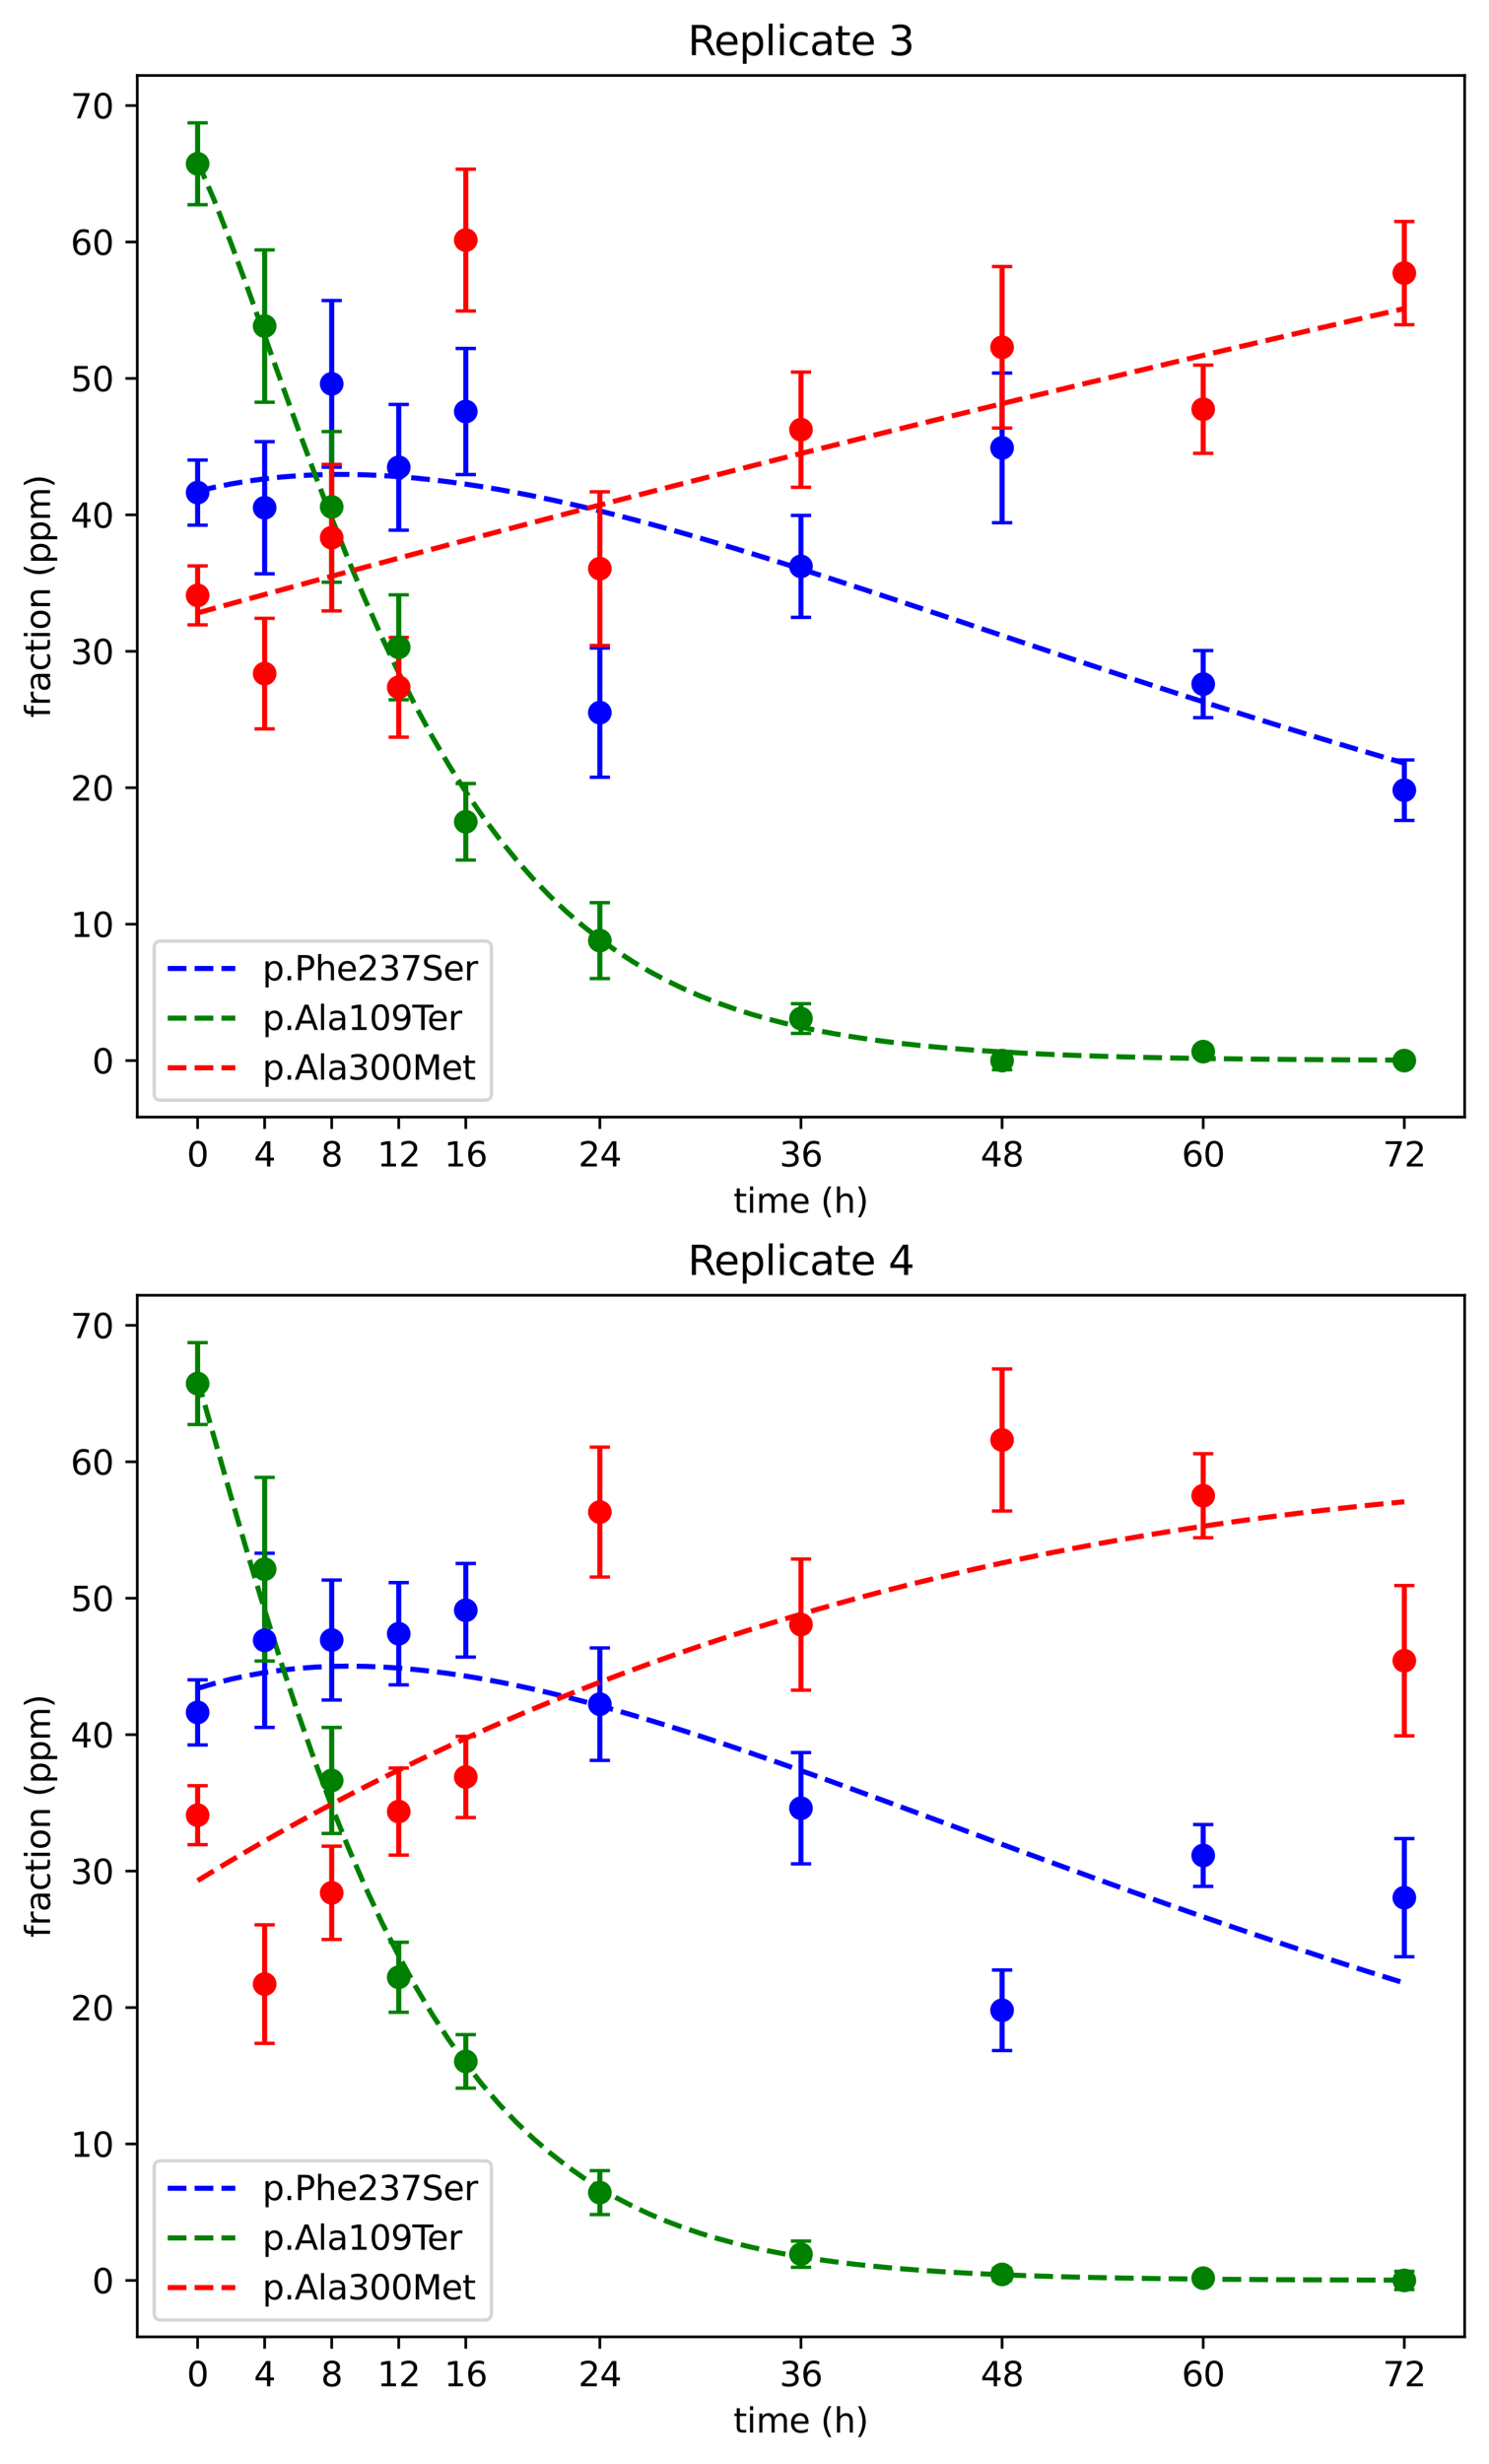 <?xml version="1.0" encoding="utf-8" standalone="no"?>
<!DOCTYPE svg PUBLIC "-//W3C//DTD SVG 1.1//EN"
  "http://www.w3.org/Graphics/SVG/1.1/DTD/svg11.dtd">
<svg xmlns:xlink="http://www.w3.org/1999/xlink" width="440.4pt" height="728.4pt" viewBox="0 0 440.4 728.4" xmlns="http://www.w3.org/2000/svg" version="1.1">
 <defs>
  <style type="text/css">*{stroke-linejoin: round; stroke-linecap: butt}</style>
 </defs>
 <g id="figure_1">
  <g id="patch_1">
   <path d="M 0 728.4 
L 440.4 728.4 
L 440.4 0 
L 0 0 
z
" style="fill: #ffffff"/>
  </g>
  <g id="axes_1">
   <g id="patch_2">
    <path d="M 40.603 330.244 
L 433.2 330.244 
L 433.2 22.318 
L 40.603 22.318 
z
" style="fill: #ffffff"/>
   </g>
   <g id="matplotlib.axis_1">
    <g id="xtick_1">
     <g id="line2d_1">
      <defs>
       <path id="me7ae64e50e" d="M 0 0 
L 0 3.5 
" style="stroke: #000000; stroke-width: 0.8"/>
      </defs>
      <g>
       <use xlink:href="#me7ae64e50e" x="58.448" y="330.244" style="stroke: #000000; stroke-width: 0.8"/>
      </g>
     </g>
     <g id="text_1">
      <!-- 0 -->
      <g transform="translate(55.267 344.842) scale(0.1 -0.1)">
       <defs>
        <path id="DejaVuSans-30" d="M 2034 4250 
Q 1547 4250 1301 3770 
Q 1056 3291 1056 2328 
Q 1056 1369 1301 889 
Q 1547 409 2034 409 
Q 2525 409 2770 889 
Q 3016 1369 3016 2328 
Q 3016 3291 2770 3770 
Q 2525 4250 2034 4250 
z
M 2034 4750 
Q 2819 4750 3233 4129 
Q 3647 3509 3647 2328 
Q 3647 1150 3233 529 
Q 2819 -91 2034 -91 
Q 1250 -91 836 529 
Q 422 1150 422 2328 
Q 422 3509 836 4129 
Q 1250 4750 2034 4750 
z
" transform="scale(0.016)"/>
       </defs>
       <use xlink:href="#DejaVuSans-30"/>
      </g>
     </g>
    </g>
    <g id="xtick_2">
     <g id="line2d_2">
      <g>
       <use xlink:href="#me7ae64e50e" x="78.277" y="330.244" style="stroke: #000000; stroke-width: 0.8"/>
      </g>
     </g>
     <g id="text_2">
      <!-- 4 -->
      <g transform="translate(75.095 344.842) scale(0.1 -0.1)">
       <defs>
        <path id="DejaVuSans-34" d="M 2419 4116 
L 825 1625 
L 2419 1625 
L 2419 4116 
z
M 2253 4666 
L 3047 4666 
L 3047 1625 
L 3713 1625 
L 3713 1100 
L 3047 1100 
L 3047 0 
L 2419 0 
L 2419 1100 
L 313 1100 
L 313 1709 
L 2253 4666 
z
" transform="scale(0.016)"/>
       </defs>
       <use xlink:href="#DejaVuSans-34"/>
      </g>
     </g>
    </g>
    <g id="xtick_3">
     <g id="line2d_3">
      <g>
       <use xlink:href="#me7ae64e50e" x="98.105" y="330.244" style="stroke: #000000; stroke-width: 0.8"/>
      </g>
     </g>
     <g id="text_3">
      <!-- 8 -->
      <g transform="translate(94.923 344.842) scale(0.1 -0.1)">
       <defs>
        <path id="DejaVuSans-38" d="M 2034 2216 
Q 1584 2216 1326 1975 
Q 1069 1734 1069 1313 
Q 1069 891 1326 650 
Q 1584 409 2034 409 
Q 2484 409 2743 651 
Q 3003 894 3003 1313 
Q 3003 1734 2745 1975 
Q 2488 2216 2034 2216 
z
M 1403 2484 
Q 997 2584 770 2862 
Q 544 3141 544 3541 
Q 544 4100 942 4425 
Q 1341 4750 2034 4750 
Q 2731 4750 3128 4425 
Q 3525 4100 3525 3541 
Q 3525 3141 3298 2862 
Q 3072 2584 2669 2484 
Q 3125 2378 3379 2068 
Q 3634 1759 3634 1313 
Q 3634 634 3220 271 
Q 2806 -91 2034 -91 
Q 1263 -91 848 271 
Q 434 634 434 1313 
Q 434 1759 690 2068 
Q 947 2378 1403 2484 
z
M 1172 3481 
Q 1172 3119 1398 2916 
Q 1625 2713 2034 2713 
Q 2441 2713 2670 2916 
Q 2900 3119 2900 3481 
Q 2900 3844 2670 4047 
Q 2441 4250 2034 4250 
Q 1625 4250 1398 4047 
Q 1172 3844 1172 3481 
z
" transform="scale(0.016)"/>
       </defs>
       <use xlink:href="#DejaVuSans-38"/>
      </g>
     </g>
    </g>
    <g id="xtick_4">
     <g id="line2d_4">
      <g>
       <use xlink:href="#me7ae64e50e" x="117.933" y="330.244" style="stroke: #000000; stroke-width: 0.8"/>
      </g>
     </g>
     <g id="text_4">
      <!-- 12 -->
      <g transform="translate(111.57 344.842) scale(0.1 -0.1)">
       <defs>
        <path id="DejaVuSans-31" d="M 794 531 
L 1825 531 
L 1825 4091 
L 703 3866 
L 703 4441 
L 1819 4666 
L 2450 4666 
L 2450 531 
L 3481 531 
L 3481 0 
L 794 0 
L 794 531 
z
" transform="scale(0.016)"/>
        <path id="DejaVuSans-32" d="M 1228 531 
L 3431 531 
L 3431 0 
L 469 0 
L 469 531 
Q 828 903 1448 1529 
Q 2069 2156 2228 2338 
Q 2531 2678 2651 2914 
Q 2772 3150 2772 3378 
Q 2772 3750 2511 3984 
Q 2250 4219 1831 4219 
Q 1534 4219 1204 4116 
Q 875 4013 500 3803 
L 500 4441 
Q 881 4594 1212 4672 
Q 1544 4750 1819 4750 
Q 2544 4750 2975 4387 
Q 3406 4025 3406 3419 
Q 3406 3131 3298 2873 
Q 3191 2616 2906 2266 
Q 2828 2175 2409 1742 
Q 1991 1309 1228 531 
z
" transform="scale(0.016)"/>
       </defs>
       <use xlink:href="#DejaVuSans-31"/>
       <use xlink:href="#DejaVuSans-32" transform="translate(63.623 0)"/>
      </g>
     </g>
    </g>
    <g id="xtick_5">
     <g id="line2d_5">
      <g>
       <use xlink:href="#me7ae64e50e" x="137.761" y="330.244" style="stroke: #000000; stroke-width: 0.8"/>
      </g>
     </g>
     <g id="text_5">
      <!-- 16 -->
      <g transform="translate(131.398 344.842) scale(0.1 -0.1)">
       <defs>
        <path id="DejaVuSans-36" d="M 2113 2584 
Q 1688 2584 1439 2293 
Q 1191 2003 1191 1497 
Q 1191 994 1439 701 
Q 1688 409 2113 409 
Q 2538 409 2786 701 
Q 3034 994 3034 1497 
Q 3034 2003 2786 2293 
Q 2538 2584 2113 2584 
z
M 3366 4563 
L 3366 3988 
Q 3128 4100 2886 4159 
Q 2644 4219 2406 4219 
Q 1781 4219 1451 3797 
Q 1122 3375 1075 2522 
Q 1259 2794 1537 2939 
Q 1816 3084 2150 3084 
Q 2853 3084 3261 2657 
Q 3669 2231 3669 1497 
Q 3669 778 3244 343 
Q 2819 -91 2113 -91 
Q 1303 -91 875 529 
Q 447 1150 447 2328 
Q 447 3434 972 4092 
Q 1497 4750 2381 4750 
Q 2619 4750 2861 4703 
Q 3103 4656 3366 4563 
z
" transform="scale(0.016)"/>
       </defs>
       <use xlink:href="#DejaVuSans-31"/>
       <use xlink:href="#DejaVuSans-36" transform="translate(63.623 0)"/>
      </g>
     </g>
    </g>
    <g id="xtick_6">
     <g id="line2d_6">
      <g>
       <use xlink:href="#me7ae64e50e" x="177.417" y="330.244" style="stroke: #000000; stroke-width: 0.8"/>
      </g>
     </g>
     <g id="text_6">
      <!-- 24 -->
      <g transform="translate(171.055 344.842) scale(0.1 -0.1)">
       <use xlink:href="#DejaVuSans-32"/>
       <use xlink:href="#DejaVuSans-34" transform="translate(63.623 0)"/>
      </g>
     </g>
    </g>
    <g id="xtick_7">
     <g id="line2d_7">
      <g>
       <use xlink:href="#me7ae64e50e" x="236.901" y="330.244" style="stroke: #000000; stroke-width: 0.8"/>
      </g>
     </g>
     <g id="text_7">
      <!-- 36 -->
      <g transform="translate(230.539 344.842) scale(0.1 -0.1)">
       <defs>
        <path id="DejaVuSans-33" d="M 2597 2516 
Q 3050 2419 3304 2112 
Q 3559 1806 3559 1356 
Q 3559 666 3084 287 
Q 2609 -91 1734 -91 
Q 1441 -91 1130 -33 
Q 819 25 488 141 
L 488 750 
Q 750 597 1062 519 
Q 1375 441 1716 441 
Q 2309 441 2620 675 
Q 2931 909 2931 1356 
Q 2931 1769 2642 2001 
Q 2353 2234 1838 2234 
L 1294 2234 
L 1294 2753 
L 1863 2753 
Q 2328 2753 2575 2939 
Q 2822 3125 2822 3475 
Q 2822 3834 2567 4026 
Q 2313 4219 1838 4219 
Q 1578 4219 1281 4162 
Q 984 4106 628 3988 
L 628 4550 
Q 988 4650 1302 4700 
Q 1616 4750 1894 4750 
Q 2613 4750 3031 4423 
Q 3450 4097 3450 3541 
Q 3450 3153 3228 2886 
Q 3006 2619 2597 2516 
z
" transform="scale(0.016)"/>
       </defs>
       <use xlink:href="#DejaVuSans-33"/>
       <use xlink:href="#DejaVuSans-36" transform="translate(63.623 0)"/>
      </g>
     </g>
    </g>
    <g id="xtick_8">
     <g id="line2d_8">
      <g>
       <use xlink:href="#me7ae64e50e" x="296.386" y="330.244" style="stroke: #000000; stroke-width: 0.8"/>
      </g>
     </g>
     <g id="text_8">
      <!-- 48 -->
      <g transform="translate(290.023 344.842) scale(0.1 -0.1)">
       <use xlink:href="#DejaVuSans-34"/>
       <use xlink:href="#DejaVuSans-38" transform="translate(63.623 0)"/>
      </g>
     </g>
    </g>
    <g id="xtick_9">
     <g id="line2d_9">
      <g>
       <use xlink:href="#me7ae64e50e" x="355.87" y="330.244" style="stroke: #000000; stroke-width: 0.8"/>
      </g>
     </g>
     <g id="text_9">
      <!-- 60 -->
      <g transform="translate(349.507 344.842) scale(0.1 -0.1)">
       <use xlink:href="#DejaVuSans-36"/>
       <use xlink:href="#DejaVuSans-30" transform="translate(63.623 0)"/>
      </g>
     </g>
    </g>
    <g id="xtick_10">
     <g id="line2d_10">
      <g>
       <use xlink:href="#me7ae64e50e" x="415.354" y="330.244" style="stroke: #000000; stroke-width: 0.8"/>
      </g>
     </g>
     <g id="text_10">
      <!-- 72 -->
      <g transform="translate(408.992 344.842) scale(0.1 -0.1)">
       <defs>
        <path id="DejaVuSans-37" d="M 525 4666 
L 3525 4666 
L 3525 4397 
L 1831 0 
L 1172 0 
L 2766 4134 
L 525 4134 
L 525 4666 
z
" transform="scale(0.016)"/>
       </defs>
       <use xlink:href="#DejaVuSans-37"/>
       <use xlink:href="#DejaVuSans-32" transform="translate(63.623 0)"/>
      </g>
     </g>
    </g>
    <g id="text_11">
     <!-- time (h) -->
     <g transform="translate(216.946 358.52) scale(0.1 -0.1)">
      <defs>
       <path id="DejaVuSans-74" d="M 1172 4494 
L 1172 3500 
L 2356 3500 
L 2356 3053 
L 1172 3053 
L 1172 1153 
Q 1172 725 1289 603 
Q 1406 481 1766 481 
L 2356 481 
L 2356 0 
L 1766 0 
Q 1100 0 847 248 
Q 594 497 594 1153 
L 594 3053 
L 172 3053 
L 172 3500 
L 594 3500 
L 594 4494 
L 1172 4494 
z
" transform="scale(0.016)"/>
       <path id="DejaVuSans-69" d="M 603 3500 
L 1178 3500 
L 1178 0 
L 603 0 
L 603 3500 
z
M 603 4863 
L 1178 4863 
L 1178 4134 
L 603 4134 
L 603 4863 
z
" transform="scale(0.016)"/>
       <path id="DejaVuSans-6d" d="M 3328 2828 
Q 3544 3216 3844 3400 
Q 4144 3584 4550 3584 
Q 5097 3584 5394 3201 
Q 5691 2819 5691 2113 
L 5691 0 
L 5113 0 
L 5113 2094 
Q 5113 2597 4934 2840 
Q 4756 3084 4391 3084 
Q 3944 3084 3684 2787 
Q 3425 2491 3425 1978 
L 3425 0 
L 2847 0 
L 2847 2094 
Q 2847 2600 2669 2842 
Q 2491 3084 2119 3084 
Q 1678 3084 1418 2786 
Q 1159 2488 1159 1978 
L 1159 0 
L 581 0 
L 581 3500 
L 1159 3500 
L 1159 2956 
Q 1356 3278 1631 3431 
Q 1906 3584 2284 3584 
Q 2666 3584 2933 3390 
Q 3200 3197 3328 2828 
z
" transform="scale(0.016)"/>
       <path id="DejaVuSans-65" d="M 3597 1894 
L 3597 1613 
L 953 1613 
Q 991 1019 1311 708 
Q 1631 397 2203 397 
Q 2534 397 2845 478 
Q 3156 559 3463 722 
L 3463 178 
Q 3153 47 2828 -22 
Q 2503 -91 2169 -91 
Q 1331 -91 842 396 
Q 353 884 353 1716 
Q 353 2575 817 3079 
Q 1281 3584 2069 3584 
Q 2775 3584 3186 3129 
Q 3597 2675 3597 1894 
z
M 3022 2063 
Q 3016 2534 2758 2815 
Q 2500 3097 2075 3097 
Q 1594 3097 1305 2825 
Q 1016 2553 972 2059 
L 3022 2063 
z
" transform="scale(0.016)"/>
       <path id="DejaVuSans-20" transform="scale(0.016)"/>
       <path id="DejaVuSans-28" d="M 1984 4856 
Q 1566 4138 1362 3434 
Q 1159 2731 1159 2009 
Q 1159 1288 1364 580 
Q 1569 -128 1984 -844 
L 1484 -844 
Q 1016 -109 783 600 
Q 550 1309 550 2009 
Q 550 2706 781 3412 
Q 1013 4119 1484 4856 
L 1984 4856 
z
" transform="scale(0.016)"/>
       <path id="DejaVuSans-68" d="M 3513 2113 
L 3513 0 
L 2938 0 
L 2938 2094 
Q 2938 2591 2744 2837 
Q 2550 3084 2163 3084 
Q 1697 3084 1428 2787 
Q 1159 2491 1159 1978 
L 1159 0 
L 581 0 
L 581 4863 
L 1159 4863 
L 1159 2956 
Q 1366 3272 1645 3428 
Q 1925 3584 2291 3584 
Q 2894 3584 3203 3211 
Q 3513 2838 3513 2113 
z
" transform="scale(0.016)"/>
       <path id="DejaVuSans-29" d="M 513 4856 
L 1013 4856 
Q 1481 4119 1714 3412 
Q 1947 2706 1947 2009 
Q 1947 1309 1714 600 
Q 1481 -109 1013 -844 
L 513 -844 
Q 928 -128 1133 580 
Q 1338 1288 1338 2009 
Q 1338 2731 1133 3434 
Q 928 4138 513 4856 
z
" transform="scale(0.016)"/>
      </defs>
      <use xlink:href="#DejaVuSans-74"/>
      <use xlink:href="#DejaVuSans-69" transform="translate(39.209 0)"/>
      <use xlink:href="#DejaVuSans-6d" transform="translate(66.992 0)"/>
      <use xlink:href="#DejaVuSans-65" transform="translate(164.404 0)"/>
      <use xlink:href="#DejaVuSans-20" transform="translate(225.928 0)"/>
      <use xlink:href="#DejaVuSans-28" transform="translate(257.715 0)"/>
      <use xlink:href="#DejaVuSans-68" transform="translate(296.729 0)"/>
      <use xlink:href="#DejaVuSans-29" transform="translate(360.107 0)"/>
     </g>
    </g>
   </g>
   <g id="matplotlib.axis_2">
    <g id="ytick_1">
     <g id="line2d_11">
      <defs>
       <path id="m366f032d1c" d="M 0 0 
L -3.5 0 
" style="stroke: #000000; stroke-width: 0.8"/>
      </defs>
      <g>
       <use xlink:href="#m366f032d1c" x="40.603" y="313.543" style="stroke: #000000; stroke-width: 0.8"/>
      </g>
     </g>
     <g id="text_12">
      <!-- 0 -->
      <g transform="translate(27.241 317.343) scale(0.1 -0.1)">
       <use xlink:href="#DejaVuSans-30"/>
      </g>
     </g>
    </g>
    <g id="ytick_2">
     <g id="line2d_12">
      <g>
       <use xlink:href="#m366f032d1c" x="40.603" y="273.209" style="stroke: #000000; stroke-width: 0.8"/>
      </g>
     </g>
     <g id="text_13">
      <!-- 10 -->
      <g transform="translate(20.878 277.008) scale(0.1 -0.1)">
       <use xlink:href="#DejaVuSans-31"/>
       <use xlink:href="#DejaVuSans-30" transform="translate(63.623 0)"/>
      </g>
     </g>
    </g>
    <g id="ytick_3">
     <g id="line2d_13">
      <g>
       <use xlink:href="#m366f032d1c" x="40.603" y="232.875" style="stroke: #000000; stroke-width: 0.8"/>
      </g>
     </g>
     <g id="text_14">
      <!-- 20 -->
      <g transform="translate(20.878 236.674) scale(0.1 -0.1)">
       <use xlink:href="#DejaVuSans-32"/>
       <use xlink:href="#DejaVuSans-30" transform="translate(63.623 0)"/>
      </g>
     </g>
    </g>
    <g id="ytick_4">
     <g id="line2d_14">
      <g>
       <use xlink:href="#m366f032d1c" x="40.603" y="192.541" style="stroke: #000000; stroke-width: 0.8"/>
      </g>
     </g>
     <g id="text_15">
      <!-- 30 -->
      <g transform="translate(20.878 196.34) scale(0.1 -0.1)">
       <use xlink:href="#DejaVuSans-33"/>
       <use xlink:href="#DejaVuSans-30" transform="translate(63.623 0)"/>
      </g>
     </g>
    </g>
    <g id="ytick_5">
     <g id="line2d_15">
      <g>
       <use xlink:href="#m366f032d1c" x="40.603" y="152.206" style="stroke: #000000; stroke-width: 0.8"/>
      </g>
     </g>
     <g id="text_16">
      <!-- 40 -->
      <g transform="translate(20.878 156.006) scale(0.1 -0.1)">
       <use xlink:href="#DejaVuSans-34"/>
       <use xlink:href="#DejaVuSans-30" transform="translate(63.623 0)"/>
      </g>
     </g>
    </g>
    <g id="ytick_6">
     <g id="line2d_16">
      <g>
       <use xlink:href="#m366f032d1c" x="40.603" y="111.872" style="stroke: #000000; stroke-width: 0.8"/>
      </g>
     </g>
     <g id="text_17">
      <!-- 50 -->
      <g transform="translate(20.878 115.671) scale(0.1 -0.1)">
       <defs>
        <path id="DejaVuSans-35" d="M 691 4666 
L 3169 4666 
L 3169 4134 
L 1269 4134 
L 1269 2991 
Q 1406 3038 1543 3061 
Q 1681 3084 1819 3084 
Q 2600 3084 3056 2656 
Q 3513 2228 3513 1497 
Q 3513 744 3044 326 
Q 2575 -91 1722 -91 
Q 1428 -91 1123 -41 
Q 819 9 494 109 
L 494 744 
Q 775 591 1075 516 
Q 1375 441 1709 441 
Q 2250 441 2565 725 
Q 2881 1009 2881 1497 
Q 2881 1984 2565 2268 
Q 2250 2553 1709 2553 
Q 1456 2553 1204 2497 
Q 953 2441 691 2322 
L 691 4666 
z
" transform="scale(0.016)"/>
       </defs>
       <use xlink:href="#DejaVuSans-35"/>
       <use xlink:href="#DejaVuSans-30" transform="translate(63.623 0)"/>
      </g>
     </g>
    </g>
    <g id="ytick_7">
     <g id="line2d_17">
      <g>
       <use xlink:href="#m366f032d1c" x="40.603" y="71.538" style="stroke: #000000; stroke-width: 0.8"/>
      </g>
     </g>
     <g id="text_18">
      <!-- 60 -->
      <g transform="translate(20.878 75.337) scale(0.1 -0.1)">
       <use xlink:href="#DejaVuSans-36"/>
       <use xlink:href="#DejaVuSans-30" transform="translate(63.623 0)"/>
      </g>
     </g>
    </g>
    <g id="ytick_8">
     <g id="line2d_18">
      <g>
       <use xlink:href="#m366f032d1c" x="40.603" y="31.204" style="stroke: #000000; stroke-width: 0.8"/>
      </g>
     </g>
     <g id="text_19">
      <!-- 70 -->
      <g transform="translate(20.878 35.003) scale(0.1 -0.1)">
       <use xlink:href="#DejaVuSans-37"/>
       <use xlink:href="#DejaVuSans-30" transform="translate(63.623 0)"/>
      </g>
     </g>
    </g>
    <g id="text_20">
     <!-- fraction (ppm) -->
     <g transform="translate(14.798 212.196) rotate(-90) scale(0.1 -0.1)">
      <defs>
       <path id="DejaVuSans-66" d="M 2375 4863 
L 2375 4384 
L 1825 4384 
Q 1516 4384 1395 4259 
Q 1275 4134 1275 3809 
L 1275 3500 
L 2222 3500 
L 2222 3053 
L 1275 3053 
L 1275 0 
L 697 0 
L 697 3053 
L 147 3053 
L 147 3500 
L 697 3500 
L 697 3744 
Q 697 4328 969 4595 
Q 1241 4863 1831 4863 
L 2375 4863 
z
" transform="scale(0.016)"/>
       <path id="DejaVuSans-72" d="M 2631 2963 
Q 2534 3019 2420 3045 
Q 2306 3072 2169 3072 
Q 1681 3072 1420 2755 
Q 1159 2438 1159 1844 
L 1159 0 
L 581 0 
L 581 3500 
L 1159 3500 
L 1159 2956 
Q 1341 3275 1631 3429 
Q 1922 3584 2338 3584 
Q 2397 3584 2469 3576 
Q 2541 3569 2628 3553 
L 2631 2963 
z
" transform="scale(0.016)"/>
       <path id="DejaVuSans-61" d="M 2194 1759 
Q 1497 1759 1228 1600 
Q 959 1441 959 1056 
Q 959 750 1161 570 
Q 1363 391 1709 391 
Q 2188 391 2477 730 
Q 2766 1069 2766 1631 
L 2766 1759 
L 2194 1759 
z
M 3341 1997 
L 3341 0 
L 2766 0 
L 2766 531 
Q 2569 213 2275 61 
Q 1981 -91 1556 -91 
Q 1019 -91 701 211 
Q 384 513 384 1019 
Q 384 1609 779 1909 
Q 1175 2209 1959 2209 
L 2766 2209 
L 2766 2266 
Q 2766 2663 2505 2880 
Q 2244 3097 1772 3097 
Q 1472 3097 1187 3025 
Q 903 2953 641 2809 
L 641 3341 
Q 956 3463 1253 3523 
Q 1550 3584 1831 3584 
Q 2591 3584 2966 3190 
Q 3341 2797 3341 1997 
z
" transform="scale(0.016)"/>
       <path id="DejaVuSans-63" d="M 3122 3366 
L 3122 2828 
Q 2878 2963 2633 3030 
Q 2388 3097 2138 3097 
Q 1578 3097 1268 2742 
Q 959 2388 959 1747 
Q 959 1106 1268 751 
Q 1578 397 2138 397 
Q 2388 397 2633 464 
Q 2878 531 3122 666 
L 3122 134 
Q 2881 22 2623 -34 
Q 2366 -91 2075 -91 
Q 1284 -91 818 406 
Q 353 903 353 1747 
Q 353 2603 823 3093 
Q 1294 3584 2113 3584 
Q 2378 3584 2631 3529 
Q 2884 3475 3122 3366 
z
" transform="scale(0.016)"/>
       <path id="DejaVuSans-6f" d="M 1959 3097 
Q 1497 3097 1228 2736 
Q 959 2375 959 1747 
Q 959 1119 1226 758 
Q 1494 397 1959 397 
Q 2419 397 2687 759 
Q 2956 1122 2956 1747 
Q 2956 2369 2687 2733 
Q 2419 3097 1959 3097 
z
M 1959 3584 
Q 2709 3584 3137 3096 
Q 3566 2609 3566 1747 
Q 3566 888 3137 398 
Q 2709 -91 1959 -91 
Q 1206 -91 779 398 
Q 353 888 353 1747 
Q 353 2609 779 3096 
Q 1206 3584 1959 3584 
z
" transform="scale(0.016)"/>
       <path id="DejaVuSans-6e" d="M 3513 2113 
L 3513 0 
L 2938 0 
L 2938 2094 
Q 2938 2591 2744 2837 
Q 2550 3084 2163 3084 
Q 1697 3084 1428 2787 
Q 1159 2491 1159 1978 
L 1159 0 
L 581 0 
L 581 3500 
L 1159 3500 
L 1159 2956 
Q 1366 3272 1645 3428 
Q 1925 3584 2291 3584 
Q 2894 3584 3203 3211 
Q 3513 2838 3513 2113 
z
" transform="scale(0.016)"/>
       <path id="DejaVuSans-70" d="M 1159 525 
L 1159 -1331 
L 581 -1331 
L 581 3500 
L 1159 3500 
L 1159 2969 
Q 1341 3281 1617 3432 
Q 1894 3584 2278 3584 
Q 2916 3584 3314 3078 
Q 3713 2572 3713 1747 
Q 3713 922 3314 415 
Q 2916 -91 2278 -91 
Q 1894 -91 1617 61 
Q 1341 213 1159 525 
z
M 3116 1747 
Q 3116 2381 2855 2742 
Q 2594 3103 2138 3103 
Q 1681 3103 1420 2742 
Q 1159 2381 1159 1747 
Q 1159 1113 1420 752 
Q 1681 391 2138 391 
Q 2594 391 2855 752 
Q 3116 1113 3116 1747 
z
" transform="scale(0.016)"/>
      </defs>
      <use xlink:href="#DejaVuSans-66"/>
      <use xlink:href="#DejaVuSans-72" transform="translate(35.205 0)"/>
      <use xlink:href="#DejaVuSans-61" transform="translate(76.318 0)"/>
      <use xlink:href="#DejaVuSans-63" transform="translate(137.598 0)"/>
      <use xlink:href="#DejaVuSans-74" transform="translate(192.578 0)"/>
      <use xlink:href="#DejaVuSans-69" transform="translate(231.787 0)"/>
      <use xlink:href="#DejaVuSans-6f" transform="translate(259.57 0)"/>
      <use xlink:href="#DejaVuSans-6e" transform="translate(320.752 0)"/>
      <use xlink:href="#DejaVuSans-20" transform="translate(384.131 0)"/>
      <use xlink:href="#DejaVuSans-28" transform="translate(415.918 0)"/>
      <use xlink:href="#DejaVuSans-70" transform="translate(454.932 0)"/>
      <use xlink:href="#DejaVuSans-70" transform="translate(518.408 0)"/>
      <use xlink:href="#DejaVuSans-6d" transform="translate(581.885 0)"/>
      <use xlink:href="#DejaVuSans-29" transform="translate(679.297 0)"/>
     </g>
    </g>
   </g>
   <g id="LineCollection_1">
    <path d="M 58.448 155.26 
L 58.448 135.999 
" clip-path="url(#pc50af342cb)" style="fill: none; stroke: #0000ff; stroke-width: 1.5"/>
    <path d="M 78.277 169.636 
L 78.277 130.566 
" clip-path="url(#pc50af342cb)" style="fill: none; stroke: #0000ff; stroke-width: 1.5"/>
    <path d="M 98.105 138.104 
L 98.105 88.851 
" clip-path="url(#pc50af342cb)" style="fill: none; stroke: #0000ff; stroke-width: 1.5"/>
    <path d="M 117.933 156.744 
L 117.933 119.561 
" clip-path="url(#pc50af342cb)" style="fill: none; stroke: #0000ff; stroke-width: 1.5"/>
    <path d="M 137.761 140.294 
L 137.761 103.019 
" clip-path="url(#pc50af342cb)" style="fill: none; stroke: #0000ff; stroke-width: 1.5"/>
    <path d="M 177.417 229.775 
L 177.417 191.57 
" clip-path="url(#pc50af342cb)" style="fill: none; stroke: #0000ff; stroke-width: 1.5"/>
    <path d="M 236.901 182.507 
L 236.901 152.368 
" clip-path="url(#pc50af342cb)" style="fill: none; stroke: #0000ff; stroke-width: 1.5"/>
    <path d="M 296.386 154.537 
L 296.386 110.279 
" clip-path="url(#pc50af342cb)" style="fill: none; stroke: #0000ff; stroke-width: 1.5"/>
    <path d="M 355.87 212.157 
L 355.87 192.326 
" clip-path="url(#pc50af342cb)" style="fill: none; stroke: #0000ff; stroke-width: 1.5"/>
    <path d="M 415.354 242.546 
L 415.354 224.673 
" clip-path="url(#pc50af342cb)" style="fill: none; stroke: #0000ff; stroke-width: 1.5"/>
   </g>
   <g id="line2d_19">
    <defs>
     <path id="mc76d463608" d="M 3 0 
L -3 -0 
" style="stroke: #0000ff"/>
    </defs>
    <g clip-path="url(#pc50af342cb)">
     <use xlink:href="#mc76d463608" x="58.448" y="155.26" style="fill: #0000ff; stroke: #0000ff"/>
     <use xlink:href="#mc76d463608" x="78.277" y="169.636" style="fill: #0000ff; stroke: #0000ff"/>
     <use xlink:href="#mc76d463608" x="98.105" y="138.104" style="fill: #0000ff; stroke: #0000ff"/>
     <use xlink:href="#mc76d463608" x="117.933" y="156.744" style="fill: #0000ff; stroke: #0000ff"/>
     <use xlink:href="#mc76d463608" x="137.761" y="140.294" style="fill: #0000ff; stroke: #0000ff"/>
     <use xlink:href="#mc76d463608" x="177.417" y="229.775" style="fill: #0000ff; stroke: #0000ff"/>
     <use xlink:href="#mc76d463608" x="236.901" y="182.507" style="fill: #0000ff; stroke: #0000ff"/>
     <use xlink:href="#mc76d463608" x="296.386" y="154.537" style="fill: #0000ff; stroke: #0000ff"/>
     <use xlink:href="#mc76d463608" x="355.87" y="212.157" style="fill: #0000ff; stroke: #0000ff"/>
     <use xlink:href="#mc76d463608" x="415.354" y="242.546" style="fill: #0000ff; stroke: #0000ff"/>
    </g>
   </g>
   <g id="line2d_20">
    <g clip-path="url(#pc50af342cb)">
     <use xlink:href="#mc76d463608" x="58.448" y="135.999" style="fill: #0000ff; stroke: #0000ff"/>
     <use xlink:href="#mc76d463608" x="78.277" y="130.566" style="fill: #0000ff; stroke: #0000ff"/>
     <use xlink:href="#mc76d463608" x="98.105" y="88.851" style="fill: #0000ff; stroke: #0000ff"/>
     <use xlink:href="#mc76d463608" x="117.933" y="119.561" style="fill: #0000ff; stroke: #0000ff"/>
     <use xlink:href="#mc76d463608" x="137.761" y="103.019" style="fill: #0000ff; stroke: #0000ff"/>
     <use xlink:href="#mc76d463608" x="177.417" y="191.57" style="fill: #0000ff; stroke: #0000ff"/>
     <use xlink:href="#mc76d463608" x="236.901" y="152.368" style="fill: #0000ff; stroke: #0000ff"/>
     <use xlink:href="#mc76d463608" x="296.386" y="110.279" style="fill: #0000ff; stroke: #0000ff"/>
     <use xlink:href="#mc76d463608" x="355.87" y="192.326" style="fill: #0000ff; stroke: #0000ff"/>
     <use xlink:href="#mc76d463608" x="415.354" y="224.673" style="fill: #0000ff; stroke: #0000ff"/>
    </g>
   </g>
   <g id="line2d_21">
    <path d="M 58.448 145.22 
L 63.405 144.053 
L 68.362 143.058 
L 73.319 142.225 
L 78.277 141.549 
L 83.234 141.021 
L 88.191 140.634 
L 93.148 140.381 
L 98.105 140.256 
L 103.062 140.252 
L 108.019 140.363 
L 112.976 140.583 
L 117.933 140.907 
L 122.89 141.328 
L 127.847 141.842 
L 132.804 142.444 
L 137.761 143.128 
L 142.718 143.891 
L 147.675 144.727 
L 152.632 145.632 
L 157.589 146.603 
L 162.546 147.635 
L 167.503 148.724 
L 172.46 149.867 
L 177.417 151.061 
L 182.374 152.302 
L 187.331 153.586 
L 192.288 154.911 
L 197.245 156.274 
L 202.202 157.671 
L 207.159 159.101 
L 212.116 160.561 
L 217.073 162.048 
L 222.03 163.559 
L 226.987 165.093 
L 231.944 166.648 
L 236.901 168.22 
L 241.858 169.81 
L 246.815 171.413 
L 251.772 173.029 
L 256.729 174.657 
L 261.686 176.293 
L 266.643 177.938 
L 271.6 179.588 
L 276.558 181.244 
L 281.515 182.902 
L 286.472 184.564 
L 291.429 186.226 
L 296.386 187.888 
L 301.343 189.549 
L 306.3 191.207 
L 311.257 192.863 
L 316.214 194.514 
L 321.171 196.16 
L 326.128 197.8 
L 331.085 199.434 
L 336.042 201.06 
L 340.999 202.678 
L 345.956 204.287 
L 350.913 205.887 
L 355.87 207.477 
L 360.827 209.057 
L 365.784 210.625 
L 370.741 212.182 
L 375.698 213.727 
L 380.655 215.259 
L 385.612 216.779 
L 390.569 218.285 
L 395.526 219.778 
L 400.483 221.258 
L 405.44 222.723 
L 410.397 224.174 
L 415.354 225.611 
" clip-path="url(#pc50af342cb)" style="fill: none; stroke-dasharray: 5.55,2.4; stroke-dashoffset: 0; stroke: #0000ff; stroke-width: 1.5"/>
   </g>
   <g id="LineCollection_2">
    <path d="M 58.448 60.517 
L 58.448 36.315 
" clip-path="url(#pc50af342cb)" style="fill: none; stroke: #008000; stroke-width: 1.5"/>
    <path d="M 78.277 118.916 
L 78.277 73.882 
" clip-path="url(#pc50af342cb)" style="fill: none; stroke: #008000; stroke-width: 1.5"/>
    <path d="M 98.105 172.129 
L 98.105 127.578 
" clip-path="url(#pc50af342cb)" style="fill: none; stroke: #008000; stroke-width: 1.5"/>
    <path d="M 117.933 206.878 
L 117.933 175.844 
" clip-path="url(#pc50af342cb)" style="fill: none; stroke: #008000; stroke-width: 1.5"/>
    <path d="M 137.761 254.249 
L 137.761 231.638 
" clip-path="url(#pc50af342cb)" style="fill: none; stroke: #008000; stroke-width: 1.5"/>
    <path d="M 177.417 289.288 
L 177.417 266.853 
" clip-path="url(#pc50af342cb)" style="fill: none; stroke: #008000; stroke-width: 1.5"/>
    <path d="M 236.901 305.505 
L 236.901 296.713 
" clip-path="url(#pc50af342cb)" style="fill: none; stroke: #008000; stroke-width: 1.5"/>
    <path d="M 296.386 316.247 
L 296.386 310.84 
" clip-path="url(#pc50af342cb)" style="fill: none; stroke: #008000; stroke-width: 1.5"/>
    <path d="M 355.87 312.423 
L 355.87 309.363 
" clip-path="url(#pc50af342cb)" style="fill: none; stroke: #008000; stroke-width: 1.5"/>
    <path d="M 415.354 314.543 
L 415.354 312.544 
" clip-path="url(#pc50af342cb)" style="fill: none; stroke: #008000; stroke-width: 1.5"/>
   </g>
   <g id="line2d_22">
    <defs>
     <path id="m7fc282d9a1" d="M 3 0 
L -3 -0 
" style="stroke: #008000"/>
    </defs>
    <g clip-path="url(#pc50af342cb)">
     <use xlink:href="#m7fc282d9a1" x="58.448" y="60.517" style="fill: #008000; stroke: #008000"/>
     <use xlink:href="#m7fc282d9a1" x="78.277" y="118.916" style="fill: #008000; stroke: #008000"/>
     <use xlink:href="#m7fc282d9a1" x="98.105" y="172.129" style="fill: #008000; stroke: #008000"/>
     <use xlink:href="#m7fc282d9a1" x="117.933" y="206.878" style="fill: #008000; stroke: #008000"/>
     <use xlink:href="#m7fc282d9a1" x="137.761" y="254.249" style="fill: #008000; stroke: #008000"/>
     <use xlink:href="#m7fc282d9a1" x="177.417" y="289.288" style="fill: #008000; stroke: #008000"/>
     <use xlink:href="#m7fc282d9a1" x="236.901" y="305.505" style="fill: #008000; stroke: #008000"/>
     <use xlink:href="#m7fc282d9a1" x="296.386" y="316.247" style="fill: #008000; stroke: #008000"/>
     <use xlink:href="#m7fc282d9a1" x="355.87" y="312.423" style="fill: #008000; stroke: #008000"/>
     <use xlink:href="#m7fc282d9a1" x="415.354" y="314.543" style="fill: #008000; stroke: #008000"/>
    </g>
   </g>
   <g id="line2d_23">
    <g clip-path="url(#pc50af342cb)">
     <use xlink:href="#m7fc282d9a1" x="58.448" y="36.315" style="fill: #008000; stroke: #008000"/>
     <use xlink:href="#m7fc282d9a1" x="78.277" y="73.882" style="fill: #008000; stroke: #008000"/>
     <use xlink:href="#m7fc282d9a1" x="98.105" y="127.578" style="fill: #008000; stroke: #008000"/>
     <use xlink:href="#m7fc282d9a1" x="117.933" y="175.844" style="fill: #008000; stroke: #008000"/>
     <use xlink:href="#m7fc282d9a1" x="137.761" y="231.638" style="fill: #008000; stroke: #008000"/>
     <use xlink:href="#m7fc282d9a1" x="177.417" y="266.853" style="fill: #008000; stroke: #008000"/>
     <use xlink:href="#m7fc282d9a1" x="236.901" y="296.713" style="fill: #008000; stroke: #008000"/>
     <use xlink:href="#m7fc282d9a1" x="296.386" y="310.84" style="fill: #008000; stroke: #008000"/>
     <use xlink:href="#m7fc282d9a1" x="355.87" y="309.363" style="fill: #008000; stroke: #008000"/>
     <use xlink:href="#m7fc282d9a1" x="415.354" y="312.544" style="fill: #008000; stroke: #008000"/>
    </g>
   </g>
   <g id="line2d_24">
    <path d="M 58.448 47.781 
L 63.405 59.275 
L 68.362 71.985 
L 73.319 85.435 
L 78.277 99.248 
L 83.234 113.13 
L 88.191 126.852 
L 93.148 140.242 
L 98.105 153.174 
L 103.062 165.554 
L 108.019 177.324 
L 112.976 188.444 
L 117.933 198.895 
L 122.89 208.674 
L 127.847 217.786 
L 132.804 226.247 
L 137.761 234.079 
L 142.718 241.308 
L 147.675 247.964 
L 152.632 254.077 
L 157.589 259.681 
L 162.546 264.808 
L 167.503 269.49 
L 172.46 273.759 
L 177.417 277.646 
L 182.374 281.18 
L 187.331 284.388 
L 192.288 287.297 
L 197.245 289.933 
L 202.202 292.318 
L 207.159 294.474 
L 212.116 296.421 
L 217.073 298.178 
L 222.03 299.763 
L 226.987 301.19 
L 231.944 302.475 
L 236.901 303.631 
L 241.858 304.671 
L 246.815 305.604 
L 251.772 306.443 
L 256.729 307.195 
L 261.686 307.87 
L 266.643 308.475 
L 271.6 309.017 
L 276.558 309.503 
L 281.515 309.938 
L 286.472 310.327 
L 291.429 310.674 
L 296.386 310.985 
L 301.343 311.263 
L 306.3 311.512 
L 311.257 311.733 
L 316.214 311.931 
L 321.171 312.108 
L 326.128 312.266 
L 331.085 312.406 
L 336.042 312.532 
L 340.999 312.643 
L 345.956 312.743 
L 350.913 312.832 
L 355.87 312.911 
L 360.827 312.981 
L 365.784 313.044 
L 370.741 313.099 
L 375.698 313.149 
L 380.655 313.193 
L 385.612 313.232 
L 390.569 313.267 
L 395.526 313.298 
L 400.483 313.326 
L 405.44 313.35 
L 410.397 313.372 
L 415.354 313.391 
" clip-path="url(#pc50af342cb)" style="fill: none; stroke-dasharray: 5.55,2.4; stroke-dashoffset: 0; stroke: #008000; stroke-width: 1.5"/>
   </g>
   <g id="LineCollection_3">
    <path d="M 58.448 184.725 
L 58.448 167.293 
" clip-path="url(#pc50af342cb)" style="fill: none; stroke: #ff0000; stroke-width: 1.5"/>
    <path d="M 78.277 215.478 
L 78.277 182.79 
" clip-path="url(#pc50af342cb)" style="fill: none; stroke: #ff0000; stroke-width: 1.5"/>
    <path d="M 98.105 180.595 
L 98.105 137.299 
" clip-path="url(#pc50af342cb)" style="fill: none; stroke: #ff0000; stroke-width: 1.5"/>
    <path d="M 117.933 217.932 
L 117.933 188.438 
" clip-path="url(#pc50af342cb)" style="fill: none; stroke: #ff0000; stroke-width: 1.5"/>
    <path d="M 137.761 91.925 
L 137.761 50.014 
" clip-path="url(#pc50af342cb)" style="fill: none; stroke: #ff0000; stroke-width: 1.5"/>
    <path d="M 177.417 190.819 
L 177.417 145.391 
" clip-path="url(#pc50af342cb)" style="fill: none; stroke: #ff0000; stroke-width: 1.5"/>
    <path d="M 236.901 144.052 
L 236.901 109.999 
" clip-path="url(#pc50af342cb)" style="fill: none; stroke: #ff0000; stroke-width: 1.5"/>
    <path d="M 296.386 126.546 
L 296.386 78.792 
" clip-path="url(#pc50af342cb)" style="fill: none; stroke: #ff0000; stroke-width: 1.5"/>
    <path d="M 355.87 134.016 
L 355.87 107.931 
" clip-path="url(#pc50af342cb)" style="fill: none; stroke: #ff0000; stroke-width: 1.5"/>
    <path d="M 415.354 95.988 
L 415.354 65.484 
" clip-path="url(#pc50af342cb)" style="fill: none; stroke: #ff0000; stroke-width: 1.5"/>
   </g>
   <g id="line2d_25">
    <defs>
     <path id="m6d74c455dc" d="M 3 0 
L -3 -0 
" style="stroke: #ff0000"/>
    </defs>
    <g clip-path="url(#pc50af342cb)">
     <use xlink:href="#m6d74c455dc" x="58.448" y="184.725" style="fill: #ff0000; stroke: #ff0000"/>
     <use xlink:href="#m6d74c455dc" x="78.277" y="215.478" style="fill: #ff0000; stroke: #ff0000"/>
     <use xlink:href="#m6d74c455dc" x="98.105" y="180.595" style="fill: #ff0000; stroke: #ff0000"/>
     <use xlink:href="#m6d74c455dc" x="117.933" y="217.932" style="fill: #ff0000; stroke: #ff0000"/>
     <use xlink:href="#m6d74c455dc" x="137.761" y="91.925" style="fill: #ff0000; stroke: #ff0000"/>
     <use xlink:href="#m6d74c455dc" x="177.417" y="190.819" style="fill: #ff0000; stroke: #ff0000"/>
     <use xlink:href="#m6d74c455dc" x="236.901" y="144.052" style="fill: #ff0000; stroke: #ff0000"/>
     <use xlink:href="#m6d74c455dc" x="296.386" y="126.546" style="fill: #ff0000; stroke: #ff0000"/>
     <use xlink:href="#m6d74c455dc" x="355.87" y="134.016" style="fill: #ff0000; stroke: #ff0000"/>
     <use xlink:href="#m6d74c455dc" x="415.354" y="95.988" style="fill: #ff0000; stroke: #ff0000"/>
    </g>
   </g>
   <g id="line2d_26">
    <g clip-path="url(#pc50af342cb)">
     <use xlink:href="#m6d74c455dc" x="58.448" y="167.293" style="fill: #ff0000; stroke: #ff0000"/>
     <use xlink:href="#m6d74c455dc" x="78.277" y="182.79" style="fill: #ff0000; stroke: #ff0000"/>
     <use xlink:href="#m6d74c455dc" x="98.105" y="137.299" style="fill: #ff0000; stroke: #ff0000"/>
     <use xlink:href="#m6d74c455dc" x="117.933" y="188.438" style="fill: #ff0000; stroke: #ff0000"/>
     <use xlink:href="#m6d74c455dc" x="137.761" y="50.014" style="fill: #ff0000; stroke: #ff0000"/>
     <use xlink:href="#m6d74c455dc" x="177.417" y="145.391" style="fill: #ff0000; stroke: #ff0000"/>
     <use xlink:href="#m6d74c455dc" x="236.901" y="109.999" style="fill: #ff0000; stroke: #ff0000"/>
     <use xlink:href="#m6d74c455dc" x="296.386" y="78.792" style="fill: #ff0000; stroke: #ff0000"/>
     <use xlink:href="#m6d74c455dc" x="355.87" y="107.931" style="fill: #ff0000; stroke: #ff0000"/>
     <use xlink:href="#m6d74c455dc" x="415.354" y="65.484" style="fill: #ff0000; stroke: #ff0000"/>
    </g>
   </g>
   <g id="line2d_27">
    <path d="M 58.448 181.197 
L 63.405 179.827 
L 68.362 178.461 
L 73.319 177.099 
L 78.277 175.74 
L 83.234 174.384 
L 88.191 173.032 
L 93.148 171.684 
L 98.105 170.339 
L 103.062 168.997 
L 108.019 167.659 
L 112.976 166.325 
L 117.933 164.994 
L 122.89 163.666 
L 127.847 162.342 
L 132.804 161.021 
L 137.761 159.704 
L 142.718 158.39 
L 147.675 157.079 
L 152.632 155.772 
L 157.589 154.469 
L 162.546 153.168 
L 167.503 151.872 
L 172.46 150.578 
L 177.417 149.288 
L 182.374 148.001 
L 187.331 146.718 
L 192.288 145.438 
L 197.245 144.162 
L 202.202 142.888 
L 207.159 141.618 
L 212.116 140.352 
L 217.073 139.089 
L 222.03 137.829 
L 226.987 136.572 
L 231.944 135.319 
L 236.901 134.069 
L 241.858 132.822 
L 246.815 131.579 
L 251.772 130.339 
L 256.729 129.102 
L 261.686 127.869 
L 266.643 126.639 
L 271.6 125.412 
L 276.558 124.188 
L 281.515 122.967 
L 286.472 121.75 
L 291.429 120.536 
L 296.386 119.326 
L 301.343 118.118 
L 306.3 116.914 
L 311.257 115.713 
L 316.214 114.515 
L 321.171 113.321 
L 326.128 112.129 
L 331.085 110.941 
L 336.042 109.756 
L 340.999 108.574 
L 345.956 107.395 
L 350.913 106.22 
L 355.87 105.047 
L 360.827 103.878 
L 365.784 102.712 
L 370.741 101.549 
L 375.698 100.39 
L 380.655 99.233 
L 385.612 98.08 
L 390.569 96.929 
L 395.526 95.782 
L 400.483 94.638 
L 405.44 93.497 
L 410.397 92.359 
L 415.354 91.224 
" clip-path="url(#pc50af342cb)" style="fill: none; stroke-dasharray: 5.55,2.4; stroke-dashoffset: 0; stroke: #ff0000; stroke-width: 1.5"/>
   </g>
   <g id="line2d_28">
    <defs>
     <path id="mca615ad682" d="M 0 3 
C 0.796 3 1.559 2.684 2.121 2.121 
C 2.684 1.559 3 0.796 3 0 
C 3 -0.796 2.684 -1.559 2.121 -2.121 
C 1.559 -2.684 0.796 -3 0 -3 
C -0.796 -3 -1.559 -2.684 -2.121 -2.121 
C -2.684 -1.559 -3 -0.796 -3 0 
C -3 0.796 -2.684 1.559 -2.121 2.121 
C -1.559 2.684 -0.796 3 0 3 
z
" style="stroke: #0000ff"/>
    </defs>
    <g clip-path="url(#pc50af342cb)">
     <use xlink:href="#mca615ad682" x="58.448" y="145.629" style="fill: #0000ff; stroke: #0000ff"/>
     <use xlink:href="#mca615ad682" x="78.277" y="150.101" style="fill: #0000ff; stroke: #0000ff"/>
     <use xlink:href="#mca615ad682" x="98.105" y="113.478" style="fill: #0000ff; stroke: #0000ff"/>
     <use xlink:href="#mca615ad682" x="117.933" y="138.153" style="fill: #0000ff; stroke: #0000ff"/>
     <use xlink:href="#mca615ad682" x="137.761" y="121.656" style="fill: #0000ff; stroke: #0000ff"/>
     <use xlink:href="#mca615ad682" x="177.417" y="210.672" style="fill: #0000ff; stroke: #0000ff"/>
     <use xlink:href="#mca615ad682" x="236.901" y="167.437" style="fill: #0000ff; stroke: #0000ff"/>
     <use xlink:href="#mca615ad682" x="296.386" y="132.408" style="fill: #0000ff; stroke: #0000ff"/>
     <use xlink:href="#mca615ad682" x="355.87" y="202.241" style="fill: #0000ff; stroke: #0000ff"/>
     <use xlink:href="#mca615ad682" x="415.354" y="233.61" style="fill: #0000ff; stroke: #0000ff"/>
    </g>
   </g>
   <g id="line2d_29">
    <defs>
     <path id="mf7a45e573d" d="M 0 3 
C 0.796 3 1.559 2.684 2.121 2.121 
C 2.684 1.559 3 0.796 3 0 
C 3 -0.796 2.684 -1.559 2.121 -2.121 
C 1.559 -2.684 0.796 -3 0 -3 
C -0.796 -3 -1.559 -2.684 -2.121 -2.121 
C -2.684 -1.559 -3 -0.796 -3 0 
C -3 0.796 -2.684 1.559 -2.121 2.121 
C -1.559 2.684 -0.796 3 0 3 
z
" style="stroke: #008000"/>
    </defs>
    <g clip-path="url(#pc50af342cb)">
     <use xlink:href="#mf7a45e573d" x="58.448" y="48.416" style="fill: #008000; stroke: #008000"/>
     <use xlink:href="#mf7a45e573d" x="78.277" y="96.399" style="fill: #008000; stroke: #008000"/>
     <use xlink:href="#mf7a45e573d" x="98.105" y="149.853" style="fill: #008000; stroke: #008000"/>
     <use xlink:href="#mf7a45e573d" x="117.933" y="191.361" style="fill: #008000; stroke: #008000"/>
     <use xlink:href="#mf7a45e573d" x="137.761" y="242.943" style="fill: #008000; stroke: #008000"/>
     <use xlink:href="#mf7a45e573d" x="177.417" y="278.071" style="fill: #008000; stroke: #008000"/>
     <use xlink:href="#mf7a45e573d" x="236.901" y="301.109" style="fill: #008000; stroke: #008000"/>
     <use xlink:href="#mf7a45e573d" x="296.386" y="313.543" style="fill: #008000; stroke: #008000"/>
     <use xlink:href="#mf7a45e573d" x="355.87" y="310.893" style="fill: #008000; stroke: #008000"/>
     <use xlink:href="#mf7a45e573d" x="415.354" y="313.543" style="fill: #008000; stroke: #008000"/>
    </g>
   </g>
   <g id="line2d_30">
    <defs>
     <path id="m78d6915ef4" d="M 0 3 
C 0.796 3 1.559 2.684 2.121 2.121 
C 2.684 1.559 3 0.796 3 0 
C 3 -0.796 2.684 -1.559 2.121 -2.121 
C 1.559 -2.684 0.796 -3 0 -3 
C -0.796 -3 -1.559 -2.684 -2.121 -2.121 
C -2.684 -1.559 -3 -0.796 -3 0 
C -3 0.796 -2.684 1.559 -2.121 2.121 
C -1.559 2.684 -0.796 3 0 3 
z
" style="stroke: #ff0000"/>
    </defs>
    <g clip-path="url(#pc50af342cb)">
     <use xlink:href="#m78d6915ef4" x="58.448" y="176.009" style="fill: #ff0000; stroke: #ff0000"/>
     <use xlink:href="#m78d6915ef4" x="78.277" y="199.134" style="fill: #ff0000; stroke: #ff0000"/>
     <use xlink:href="#m78d6915ef4" x="98.105" y="158.947" style="fill: #ff0000; stroke: #ff0000"/>
     <use xlink:href="#m78d6915ef4" x="117.933" y="203.185" style="fill: #ff0000; stroke: #ff0000"/>
     <use xlink:href="#m78d6915ef4" x="137.761" y="70.969" style="fill: #ff0000; stroke: #ff0000"/>
     <use xlink:href="#m78d6915ef4" x="177.417" y="168.105" style="fill: #ff0000; stroke: #ff0000"/>
     <use xlink:href="#m78d6915ef4" x="236.901" y="127.025" style="fill: #ff0000; stroke: #ff0000"/>
     <use xlink:href="#m78d6915ef4" x="296.386" y="102.669" style="fill: #ff0000; stroke: #ff0000"/>
     <use xlink:href="#m78d6915ef4" x="355.87" y="120.973" style="fill: #ff0000; stroke: #ff0000"/>
     <use xlink:href="#m78d6915ef4" x="415.354" y="80.736" style="fill: #ff0000; stroke: #ff0000"/>
    </g>
   </g>
   <g id="patch_3">
    <path d="M 40.603 330.244 
L 40.603 22.318 
" style="fill: none; stroke: #000000; stroke-width: 0.8; stroke-linejoin: miter; stroke-linecap: square"/>
   </g>
   <g id="patch_4">
    <path d="M 433.2 330.244 
L 433.2 22.318 
" style="fill: none; stroke: #000000; stroke-width: 0.8; stroke-linejoin: miter; stroke-linecap: square"/>
   </g>
   <g id="patch_5">
    <path d="M 40.603 330.244 
L 433.2 330.244 
" style="fill: none; stroke: #000000; stroke-width: 0.8; stroke-linejoin: miter; stroke-linecap: square"/>
   </g>
   <g id="patch_6">
    <path d="M 40.603 22.318 
L 433.2 22.318 
" style="fill: none; stroke: #000000; stroke-width: 0.8; stroke-linejoin: miter; stroke-linecap: square"/>
   </g>
   <g id="text_21">
    <!-- Replicate 3 -->
    <g transform="translate(203.423 16.318) scale(0.12 -0.12)">
     <defs>
      <path id="DejaVuSans-52" d="M 2841 2188 
Q 3044 2119 3236 1894 
Q 3428 1669 3622 1275 
L 4263 0 
L 3584 0 
L 2988 1197 
Q 2756 1666 2539 1819 
Q 2322 1972 1947 1972 
L 1259 1972 
L 1259 0 
L 628 0 
L 628 4666 
L 2053 4666 
Q 2853 4666 3247 4331 
Q 3641 3997 3641 3322 
Q 3641 2881 3436 2590 
Q 3231 2300 2841 2188 
z
M 1259 4147 
L 1259 2491 
L 2053 2491 
Q 2509 2491 2742 2702 
Q 2975 2913 2975 3322 
Q 2975 3731 2742 3939 
Q 2509 4147 2053 4147 
L 1259 4147 
z
" transform="scale(0.016)"/>
      <path id="DejaVuSans-6c" d="M 603 4863 
L 1178 4863 
L 1178 0 
L 603 0 
L 603 4863 
z
" transform="scale(0.016)"/>
     </defs>
     <use xlink:href="#DejaVuSans-52"/>
     <use xlink:href="#DejaVuSans-65" transform="translate(64.982 0)"/>
     <use xlink:href="#DejaVuSans-70" transform="translate(126.506 0)"/>
     <use xlink:href="#DejaVuSans-6c" transform="translate(189.982 0)"/>
     <use xlink:href="#DejaVuSans-69" transform="translate(217.766 0)"/>
     <use xlink:href="#DejaVuSans-63" transform="translate(245.549 0)"/>
     <use xlink:href="#DejaVuSans-61" transform="translate(300.529 0)"/>
     <use xlink:href="#DejaVuSans-74" transform="translate(361.809 0)"/>
     <use xlink:href="#DejaVuSans-65" transform="translate(401.018 0)"/>
     <use xlink:href="#DejaVuSans-20" transform="translate(462.541 0)"/>
     <use xlink:href="#DejaVuSans-33" transform="translate(494.328 0)"/>
    </g>
   </g>
   <g id="legend_1">
    <g id="patch_7">
     <path d="M 47.603 325.244 
L 143.35 325.244 
Q 145.35 325.244 145.35 323.244 
L 145.35 280.209 
Q 145.35 278.209 143.35 278.209 
L 47.603 278.209 
Q 45.603 278.209 45.603 280.209 
L 45.603 323.244 
Q 45.603 325.244 47.603 325.244 
z
" style="fill: #ffffff; opacity: 0.8; stroke: #cccccc; stroke-linejoin: miter"/>
    </g>
    <g id="line2d_31">
     <path d="M 49.603 286.308 
L 59.603 286.308 
L 69.603 286.308 
" style="fill: none; stroke-dasharray: 5.55,2.4; stroke-dashoffset: 0; stroke: #0000ff; stroke-width: 1.5"/>
    </g>
    <g id="text_22">
     <!-- p.Phe237Ser -->
     <g transform="translate(77.603 289.808) scale(0.1 -0.1)">
      <defs>
       <path id="DejaVuSans-2e" d="M 684 794 
L 1344 794 
L 1344 0 
L 684 0 
L 684 794 
z
" transform="scale(0.016)"/>
       <path id="DejaVuSans-50" d="M 1259 4147 
L 1259 2394 
L 2053 2394 
Q 2494 2394 2734 2622 
Q 2975 2850 2975 3272 
Q 2975 3691 2734 3919 
Q 2494 4147 2053 4147 
L 1259 4147 
z
M 628 4666 
L 2053 4666 
Q 2838 4666 3239 4311 
Q 3641 3956 3641 3272 
Q 3641 2581 3239 2228 
Q 2838 1875 2053 1875 
L 1259 1875 
L 1259 0 
L 628 0 
L 628 4666 
z
" transform="scale(0.016)"/>
       <path id="DejaVuSans-53" d="M 3425 4513 
L 3425 3897 
Q 3066 4069 2747 4153 
Q 2428 4238 2131 4238 
Q 1616 4238 1336 4038 
Q 1056 3838 1056 3469 
Q 1056 3159 1242 3001 
Q 1428 2844 1947 2747 
L 2328 2669 
Q 3034 2534 3370 2195 
Q 3706 1856 3706 1288 
Q 3706 609 3251 259 
Q 2797 -91 1919 -91 
Q 1588 -91 1214 -16 
Q 841 59 441 206 
L 441 856 
Q 825 641 1194 531 
Q 1563 422 1919 422 
Q 2459 422 2753 634 
Q 3047 847 3047 1241 
Q 3047 1584 2836 1778 
Q 2625 1972 2144 2069 
L 1759 2144 
Q 1053 2284 737 2584 
Q 422 2884 422 3419 
Q 422 4038 858 4394 
Q 1294 4750 2059 4750 
Q 2388 4750 2728 4690 
Q 3069 4631 3425 4513 
z
" transform="scale(0.016)"/>
      </defs>
      <use xlink:href="#DejaVuSans-70"/>
      <use xlink:href="#DejaVuSans-2e" transform="translate(63.477 0)"/>
      <use xlink:href="#DejaVuSans-50" transform="translate(95.264 0)"/>
      <use xlink:href="#DejaVuSans-68" transform="translate(155.566 0)"/>
      <use xlink:href="#DejaVuSans-65" transform="translate(218.945 0)"/>
      <use xlink:href="#DejaVuSans-32" transform="translate(280.469 0)"/>
      <use xlink:href="#DejaVuSans-33" transform="translate(344.092 0)"/>
      <use xlink:href="#DejaVuSans-37" transform="translate(407.715 0)"/>
      <use xlink:href="#DejaVuSans-53" transform="translate(471.338 0)"/>
      <use xlink:href="#DejaVuSans-65" transform="translate(534.814 0)"/>
      <use xlink:href="#DejaVuSans-72" transform="translate(596.338 0)"/>
     </g>
    </g>
    <g id="line2d_32">
     <path d="M 49.603 300.986 
L 59.603 300.986 
L 69.603 300.986 
" style="fill: none; stroke-dasharray: 5.55,2.4; stroke-dashoffset: 0; stroke: #008000; stroke-width: 1.5"/>
    </g>
    <g id="text_23">
     <!-- p.Ala109Ter -->
     <g transform="translate(77.603 304.486) scale(0.1 -0.1)">
      <defs>
       <path id="DejaVuSans-41" d="M 2188 4044 
L 1331 1722 
L 3047 1722 
L 2188 4044 
z
M 1831 4666 
L 2547 4666 
L 4325 0 
L 3669 0 
L 3244 1197 
L 1141 1197 
L 716 0 
L 50 0 
L 1831 4666 
z
" transform="scale(0.016)"/>
       <path id="DejaVuSans-39" d="M 703 97 
L 703 672 
Q 941 559 1184 500 
Q 1428 441 1663 441 
Q 2288 441 2617 861 
Q 2947 1281 2994 2138 
Q 2813 1869 2534 1725 
Q 2256 1581 1919 1581 
Q 1219 1581 811 2004 
Q 403 2428 403 3163 
Q 403 3881 828 4315 
Q 1253 4750 1959 4750 
Q 2769 4750 3195 4129 
Q 3622 3509 3622 2328 
Q 3622 1225 3098 567 
Q 2575 -91 1691 -91 
Q 1453 -91 1209 -44 
Q 966 3 703 97 
z
M 1959 2075 
Q 2384 2075 2632 2365 
Q 2881 2656 2881 3163 
Q 2881 3666 2632 3958 
Q 2384 4250 1959 4250 
Q 1534 4250 1286 3958 
Q 1038 3666 1038 3163 
Q 1038 2656 1286 2365 
Q 1534 2075 1959 2075 
z
" transform="scale(0.016)"/>
       <path id="DejaVuSans-54" d="M -19 4666 
L 3928 4666 
L 3928 4134 
L 2272 4134 
L 2272 0 
L 1638 0 
L 1638 4134 
L -19 4134 
L -19 4666 
z
" transform="scale(0.016)"/>
      </defs>
      <use xlink:href="#DejaVuSans-70"/>
      <use xlink:href="#DejaVuSans-2e" transform="translate(63.477 0)"/>
      <use xlink:href="#DejaVuSans-41" transform="translate(95.264 0)"/>
      <use xlink:href="#DejaVuSans-6c" transform="translate(163.672 0)"/>
      <use xlink:href="#DejaVuSans-61" transform="translate(191.455 0)"/>
      <use xlink:href="#DejaVuSans-31" transform="translate(252.734 0)"/>
      <use xlink:href="#DejaVuSans-30" transform="translate(316.357 0)"/>
      <use xlink:href="#DejaVuSans-39" transform="translate(379.98 0)"/>
      <use xlink:href="#DejaVuSans-54" transform="translate(443.604 0)"/>
      <use xlink:href="#DejaVuSans-65" transform="translate(487.688 0)"/>
      <use xlink:href="#DejaVuSans-72" transform="translate(549.211 0)"/>
     </g>
    </g>
    <g id="line2d_33">
     <path d="M 49.603 315.664 
L 59.603 315.664 
L 69.603 315.664 
" style="fill: none; stroke-dasharray: 5.55,2.4; stroke-dashoffset: 0; stroke: #ff0000; stroke-width: 1.5"/>
    </g>
    <g id="text_24">
     <!-- p.Ala300Met -->
     <g transform="translate(77.603 319.164) scale(0.1 -0.1)">
      <defs>
       <path id="DejaVuSans-4d" d="M 628 4666 
L 1569 4666 
L 2759 1491 
L 3956 4666 
L 4897 4666 
L 4897 0 
L 4281 0 
L 4281 4097 
L 3078 897 
L 2444 897 
L 1241 4097 
L 1241 0 
L 628 0 
L 628 4666 
z
" transform="scale(0.016)"/>
      </defs>
      <use xlink:href="#DejaVuSans-70"/>
      <use xlink:href="#DejaVuSans-2e" transform="translate(63.477 0)"/>
      <use xlink:href="#DejaVuSans-41" transform="translate(95.264 0)"/>
      <use xlink:href="#DejaVuSans-6c" transform="translate(163.672 0)"/>
      <use xlink:href="#DejaVuSans-61" transform="translate(191.455 0)"/>
      <use xlink:href="#DejaVuSans-33" transform="translate(252.734 0)"/>
      <use xlink:href="#DejaVuSans-30" transform="translate(316.357 0)"/>
      <use xlink:href="#DejaVuSans-30" transform="translate(379.98 0)"/>
      <use xlink:href="#DejaVuSans-4d" transform="translate(443.604 0)"/>
      <use xlink:href="#DejaVuSans-65" transform="translate(529.883 0)"/>
      <use xlink:href="#DejaVuSans-74" transform="translate(591.406 0)"/>
     </g>
    </g>
   </g>
  </g>
  <g id="axes_2">
   <g id="patch_8">
    <path d="M 40.603 690.843 
L 433.2 690.843 
L 433.2 382.918 
L 40.603 382.918 
z
" style="fill: #ffffff"/>
   </g>
   <g id="matplotlib.axis_3">
    <g id="xtick_11">
     <g id="line2d_34">
      <g>
       <use xlink:href="#me7ae64e50e" x="58.448" y="690.843" style="stroke: #000000; stroke-width: 0.8"/>
      </g>
     </g>
     <g id="text_25">
      <!-- 0 -->
      <g transform="translate(55.267 705.442) scale(0.1 -0.1)">
       <use xlink:href="#DejaVuSans-30"/>
      </g>
     </g>
    </g>
    <g id="xtick_12">
     <g id="line2d_35">
      <g>
       <use xlink:href="#me7ae64e50e" x="78.277" y="690.843" style="stroke: #000000; stroke-width: 0.8"/>
      </g>
     </g>
     <g id="text_26">
      <!-- 4 -->
      <g transform="translate(75.095 705.442) scale(0.1 -0.1)">
       <use xlink:href="#DejaVuSans-34"/>
      </g>
     </g>
    </g>
    <g id="xtick_13">
     <g id="line2d_36">
      <g>
       <use xlink:href="#me7ae64e50e" x="98.105" y="690.843" style="stroke: #000000; stroke-width: 0.8"/>
      </g>
     </g>
     <g id="text_27">
      <!-- 8 -->
      <g transform="translate(94.923 705.442) scale(0.1 -0.1)">
       <use xlink:href="#DejaVuSans-38"/>
      </g>
     </g>
    </g>
    <g id="xtick_14">
     <g id="line2d_37">
      <g>
       <use xlink:href="#me7ae64e50e" x="117.933" y="690.843" style="stroke: #000000; stroke-width: 0.8"/>
      </g>
     </g>
     <g id="text_28">
      <!-- 12 -->
      <g transform="translate(111.57 705.442) scale(0.1 -0.1)">
       <use xlink:href="#DejaVuSans-31"/>
       <use xlink:href="#DejaVuSans-32" transform="translate(63.623 0)"/>
      </g>
     </g>
    </g>
    <g id="xtick_15">
     <g id="line2d_38">
      <g>
       <use xlink:href="#me7ae64e50e" x="137.761" y="690.843" style="stroke: #000000; stroke-width: 0.8"/>
      </g>
     </g>
     <g id="text_29">
      <!-- 16 -->
      <g transform="translate(131.398 705.442) scale(0.1 -0.1)">
       <use xlink:href="#DejaVuSans-31"/>
       <use xlink:href="#DejaVuSans-36" transform="translate(63.623 0)"/>
      </g>
     </g>
    </g>
    <g id="xtick_16">
     <g id="line2d_39">
      <g>
       <use xlink:href="#me7ae64e50e" x="177.417" y="690.843" style="stroke: #000000; stroke-width: 0.8"/>
      </g>
     </g>
     <g id="text_30">
      <!-- 24 -->
      <g transform="translate(171.055 705.442) scale(0.1 -0.1)">
       <use xlink:href="#DejaVuSans-32"/>
       <use xlink:href="#DejaVuSans-34" transform="translate(63.623 0)"/>
      </g>
     </g>
    </g>
    <g id="xtick_17">
     <g id="line2d_40">
      <g>
       <use xlink:href="#me7ae64e50e" x="236.901" y="690.843" style="stroke: #000000; stroke-width: 0.8"/>
      </g>
     </g>
     <g id="text_31">
      <!-- 36 -->
      <g transform="translate(230.539 705.442) scale(0.1 -0.1)">
       <use xlink:href="#DejaVuSans-33"/>
       <use xlink:href="#DejaVuSans-36" transform="translate(63.623 0)"/>
      </g>
     </g>
    </g>
    <g id="xtick_18">
     <g id="line2d_41">
      <g>
       <use xlink:href="#me7ae64e50e" x="296.386" y="690.843" style="stroke: #000000; stroke-width: 0.8"/>
      </g>
     </g>
     <g id="text_32">
      <!-- 48 -->
      <g transform="translate(290.023 705.442) scale(0.1 -0.1)">
       <use xlink:href="#DejaVuSans-34"/>
       <use xlink:href="#DejaVuSans-38" transform="translate(63.623 0)"/>
      </g>
     </g>
    </g>
    <g id="xtick_19">
     <g id="line2d_42">
      <g>
       <use xlink:href="#me7ae64e50e" x="355.87" y="690.843" style="stroke: #000000; stroke-width: 0.8"/>
      </g>
     </g>
     <g id="text_33">
      <!-- 60 -->
      <g transform="translate(349.507 705.442) scale(0.1 -0.1)">
       <use xlink:href="#DejaVuSans-36"/>
       <use xlink:href="#DejaVuSans-30" transform="translate(63.623 0)"/>
      </g>
     </g>
    </g>
    <g id="xtick_20">
     <g id="line2d_43">
      <g>
       <use xlink:href="#me7ae64e50e" x="415.354" y="690.843" style="stroke: #000000; stroke-width: 0.8"/>
      </g>
     </g>
     <g id="text_34">
      <!-- 72 -->
      <g transform="translate(408.992 705.442) scale(0.1 -0.1)">
       <use xlink:href="#DejaVuSans-37"/>
       <use xlink:href="#DejaVuSans-32" transform="translate(63.623 0)"/>
      </g>
     </g>
    </g>
    <g id="text_35">
     <!-- time (h) -->
     <g transform="translate(216.946 719.12) scale(0.1 -0.1)">
      <use xlink:href="#DejaVuSans-74"/>
      <use xlink:href="#DejaVuSans-69" transform="translate(39.209 0)"/>
      <use xlink:href="#DejaVuSans-6d" transform="translate(66.992 0)"/>
      <use xlink:href="#DejaVuSans-65" transform="translate(164.404 0)"/>
      <use xlink:href="#DejaVuSans-20" transform="translate(225.928 0)"/>
      <use xlink:href="#DejaVuSans-28" transform="translate(257.715 0)"/>
      <use xlink:href="#DejaVuSans-68" transform="translate(296.729 0)"/>
      <use xlink:href="#DejaVuSans-29" transform="translate(360.107 0)"/>
     </g>
    </g>
   </g>
   <g id="matplotlib.axis_4">
    <g id="ytick_9">
     <g id="line2d_44">
      <g>
       <use xlink:href="#m366f032d1c" x="40.603" y="674.152" style="stroke: #000000; stroke-width: 0.8"/>
      </g>
     </g>
     <g id="text_36">
      <!-- 0 -->
      <g transform="translate(27.241 677.952) scale(0.1 -0.1)">
       <use xlink:href="#DejaVuSans-30"/>
      </g>
     </g>
    </g>
    <g id="ytick_10">
     <g id="line2d_45">
      <g>
       <use xlink:href="#m366f032d1c" x="40.603" y="633.817" style="stroke: #000000; stroke-width: 0.8"/>
      </g>
     </g>
     <g id="text_37">
      <!-- 10 -->
      <g transform="translate(20.878 637.616) scale(0.1 -0.1)">
       <use xlink:href="#DejaVuSans-31"/>
       <use xlink:href="#DejaVuSans-30" transform="translate(63.623 0)"/>
      </g>
     </g>
    </g>
    <g id="ytick_11">
     <g id="line2d_46">
      <g>
       <use xlink:href="#m366f032d1c" x="40.603" y="593.481" style="stroke: #000000; stroke-width: 0.8"/>
      </g>
     </g>
     <g id="text_38">
      <!-- 20 -->
      <g transform="translate(20.878 597.28) scale(0.1 -0.1)">
       <use xlink:href="#DejaVuSans-32"/>
       <use xlink:href="#DejaVuSans-30" transform="translate(63.623 0)"/>
      </g>
     </g>
    </g>
    <g id="ytick_12">
     <g id="line2d_47">
      <g>
       <use xlink:href="#m366f032d1c" x="40.603" y="553.146" style="stroke: #000000; stroke-width: 0.8"/>
      </g>
     </g>
     <g id="text_39">
      <!-- 30 -->
      <g transform="translate(20.878 556.945) scale(0.1 -0.1)">
       <use xlink:href="#DejaVuSans-33"/>
       <use xlink:href="#DejaVuSans-30" transform="translate(63.623 0)"/>
      </g>
     </g>
    </g>
    <g id="ytick_13">
     <g id="line2d_48">
      <g>
       <use xlink:href="#m366f032d1c" x="40.603" y="512.81" style="stroke: #000000; stroke-width: 0.8"/>
      </g>
     </g>
     <g id="text_40">
      <!-- 40 -->
      <g transform="translate(20.878 516.609) scale(0.1 -0.1)">
       <use xlink:href="#DejaVuSans-34"/>
       <use xlink:href="#DejaVuSans-30" transform="translate(63.623 0)"/>
      </g>
     </g>
    </g>
    <g id="ytick_14">
     <g id="line2d_49">
      <g>
       <use xlink:href="#m366f032d1c" x="40.603" y="472.474" style="stroke: #000000; stroke-width: 0.8"/>
      </g>
     </g>
     <g id="text_41">
      <!-- 50 -->
      <g transform="translate(20.878 476.274) scale(0.1 -0.1)">
       <use xlink:href="#DejaVuSans-35"/>
       <use xlink:href="#DejaVuSans-30" transform="translate(63.623 0)"/>
      </g>
     </g>
    </g>
    <g id="ytick_15">
     <g id="line2d_50">
      <g>
       <use xlink:href="#m366f032d1c" x="40.603" y="432.139" style="stroke: #000000; stroke-width: 0.8"/>
      </g>
     </g>
     <g id="text_42">
      <!-- 60 -->
      <g transform="translate(20.878 435.938) scale(0.1 -0.1)">
       <use xlink:href="#DejaVuSans-36"/>
       <use xlink:href="#DejaVuSans-30" transform="translate(63.623 0)"/>
      </g>
     </g>
    </g>
    <g id="ytick_16">
     <g id="line2d_51">
      <g>
       <use xlink:href="#m366f032d1c" x="40.603" y="391.803" style="stroke: #000000; stroke-width: 0.8"/>
      </g>
     </g>
     <g id="text_43">
      <!-- 70 -->
      <g transform="translate(20.878 395.603) scale(0.1 -0.1)">
       <use xlink:href="#DejaVuSans-37"/>
       <use xlink:href="#DejaVuSans-30" transform="translate(63.623 0)"/>
      </g>
     </g>
    </g>
    <g id="text_44">
     <!-- fraction (ppm) -->
     <g transform="translate(14.798 572.796) rotate(-90) scale(0.1 -0.1)">
      <use xlink:href="#DejaVuSans-66"/>
      <use xlink:href="#DejaVuSans-72" transform="translate(35.205 0)"/>
      <use xlink:href="#DejaVuSans-61" transform="translate(76.318 0)"/>
      <use xlink:href="#DejaVuSans-63" transform="translate(137.598 0)"/>
      <use xlink:href="#DejaVuSans-74" transform="translate(192.578 0)"/>
      <use xlink:href="#DejaVuSans-69" transform="translate(231.787 0)"/>
      <use xlink:href="#DejaVuSans-6f" transform="translate(259.57 0)"/>
      <use xlink:href="#DejaVuSans-6e" transform="translate(320.752 0)"/>
      <use xlink:href="#DejaVuSans-20" transform="translate(384.131 0)"/>
      <use xlink:href="#DejaVuSans-28" transform="translate(415.918 0)"/>
      <use xlink:href="#DejaVuSans-70" transform="translate(454.932 0)"/>
      <use xlink:href="#DejaVuSans-70" transform="translate(518.408 0)"/>
      <use xlink:href="#DejaVuSans-6d" transform="translate(581.885 0)"/>
      <use xlink:href="#DejaVuSans-29" transform="translate(679.297 0)"/>
     </g>
    </g>
   </g>
   <g id="LineCollection_4">
    <path d="M 58.448 515.864 
L 58.448 496.602 
" clip-path="url(#p71e2464096)" style="fill: none; stroke: #0000ff; stroke-width: 1.5"/>
    <path d="M 78.277 510.672 
L 78.277 459.17 
" clip-path="url(#p71e2464096)" style="fill: none; stroke: #0000ff; stroke-width: 1.5"/>
    <path d="M 98.105 502.568 
L 98.105 467.106 
" clip-path="url(#p71e2464096)" style="fill: none; stroke: #0000ff; stroke-width: 1.5"/>
    <path d="M 117.933 498.087 
L 117.933 467.858 
" clip-path="url(#p71e2464096)" style="fill: none; stroke: #0000ff; stroke-width: 1.5"/>
    <path d="M 137.761 489.872 
L 137.761 462.198 
" clip-path="url(#p71e2464096)" style="fill: none; stroke: #0000ff; stroke-width: 1.5"/>
    <path d="M 177.417 520.418 
L 177.417 487.168 
" clip-path="url(#p71e2464096)" style="fill: none; stroke: #0000ff; stroke-width: 1.5"/>
    <path d="M 236.901 551.01 
L 236.901 518.108 
" clip-path="url(#p71e2464096)" style="fill: none; stroke: #0000ff; stroke-width: 1.5"/>
    <path d="M 296.386 606.195 
L 296.386 582.384 
" clip-path="url(#p71e2464096)" style="fill: none; stroke: #0000ff; stroke-width: 1.5"/>
    <path d="M 355.87 557.663 
L 355.87 539.387 
" clip-path="url(#p71e2464096)" style="fill: none; stroke: #0000ff; stroke-width: 1.5"/>
    <path d="M 415.354 578.457 
L 415.354 543.537 
" clip-path="url(#p71e2464096)" style="fill: none; stroke: #0000ff; stroke-width: 1.5"/>
   </g>
   <g id="line2d_52">
    <g clip-path="url(#p71e2464096)">
     <use xlink:href="#mc76d463608" x="58.448" y="515.864" style="fill: #0000ff; stroke: #0000ff"/>
     <use xlink:href="#mc76d463608" x="78.277" y="510.672" style="fill: #0000ff; stroke: #0000ff"/>
     <use xlink:href="#mc76d463608" x="98.105" y="502.568" style="fill: #0000ff; stroke: #0000ff"/>
     <use xlink:href="#mc76d463608" x="117.933" y="498.087" style="fill: #0000ff; stroke: #0000ff"/>
     <use xlink:href="#mc76d463608" x="137.761" y="489.872" style="fill: #0000ff; stroke: #0000ff"/>
     <use xlink:href="#mc76d463608" x="177.417" y="520.418" style="fill: #0000ff; stroke: #0000ff"/>
     <use xlink:href="#mc76d463608" x="236.901" y="551.01" style="fill: #0000ff; stroke: #0000ff"/>
     <use xlink:href="#mc76d463608" x="296.386" y="606.195" style="fill: #0000ff; stroke: #0000ff"/>
     <use xlink:href="#mc76d463608" x="355.87" y="557.663" style="fill: #0000ff; stroke: #0000ff"/>
     <use xlink:href="#mc76d463608" x="415.354" y="578.457" style="fill: #0000ff; stroke: #0000ff"/>
    </g>
   </g>
   <g id="line2d_53">
    <g clip-path="url(#p71e2464096)">
     <use xlink:href="#mc76d463608" x="58.448" y="496.602" style="fill: #0000ff; stroke: #0000ff"/>
     <use xlink:href="#mc76d463608" x="78.277" y="459.17" style="fill: #0000ff; stroke: #0000ff"/>
     <use xlink:href="#mc76d463608" x="98.105" y="467.106" style="fill: #0000ff; stroke: #0000ff"/>
     <use xlink:href="#mc76d463608" x="117.933" y="467.858" style="fill: #0000ff; stroke: #0000ff"/>
     <use xlink:href="#mc76d463608" x="137.761" y="462.198" style="fill: #0000ff; stroke: #0000ff"/>
     <use xlink:href="#mc76d463608" x="177.417" y="487.168" style="fill: #0000ff; stroke: #0000ff"/>
     <use xlink:href="#mc76d463608" x="236.901" y="518.108" style="fill: #0000ff; stroke: #0000ff"/>
     <use xlink:href="#mc76d463608" x="296.386" y="582.384" style="fill: #0000ff; stroke: #0000ff"/>
     <use xlink:href="#mc76d463608" x="355.87" y="539.387" style="fill: #0000ff; stroke: #0000ff"/>
     <use xlink:href="#mc76d463608" x="415.354" y="543.537" style="fill: #0000ff; stroke: #0000ff"/>
    </g>
   </g>
   <g id="line2d_54">
    <path d="M 58.448 499.14 
L 63.405 497.665 
L 68.362 496.398 
L 73.319 495.329 
L 78.277 494.449 
L 83.234 493.747 
L 88.191 493.216 
L 93.148 492.845 
L 98.105 492.627 
L 103.062 492.554 
L 108.019 492.618 
L 112.976 492.812 
L 117.933 493.129 
L 122.89 493.561 
L 127.847 494.103 
L 132.804 494.748 
L 137.761 495.49 
L 142.718 496.323 
L 147.675 497.243 
L 152.632 498.243 
L 157.589 499.319 
L 162.546 500.465 
L 167.503 501.678 
L 172.46 502.952 
L 177.417 504.284 
L 182.374 505.669 
L 187.331 507.104 
L 192.288 508.584 
L 197.245 510.107 
L 202.202 511.669 
L 207.159 513.267 
L 212.116 514.897 
L 217.073 516.557 
L 222.03 518.244 
L 226.987 519.956 
L 231.944 521.688 
L 236.901 523.441 
L 241.858 525.21 
L 246.815 526.993 
L 251.772 528.79 
L 256.729 530.597 
L 261.686 532.413 
L 266.643 534.235 
L 271.6 536.063 
L 276.558 537.895 
L 281.515 539.729 
L 286.472 541.563 
L 291.429 543.397 
L 296.386 545.228 
L 301.343 547.056 
L 306.3 548.88 
L 311.257 550.698 
L 316.214 552.51 
L 321.171 554.314 
L 326.128 556.109 
L 331.085 557.896 
L 336.042 559.672 
L 340.999 561.437 
L 345.956 563.19 
L 350.913 564.931 
L 355.87 566.66 
L 360.827 568.374 
L 365.784 570.075 
L 370.741 571.761 
L 375.698 573.432 
L 380.655 575.088 
L 385.612 576.728 
L 390.569 578.352 
L 395.526 579.959 
L 400.483 581.55 
L 405.44 583.123 
L 410.397 584.679 
L 415.354 586.218 
" clip-path="url(#p71e2464096)" style="fill: none; stroke-dasharray: 5.55,2.4; stroke-dashoffset: 0; stroke: #0000ff; stroke-width: 1.5"/>
   </g>
   <g id="LineCollection_5">
    <path d="M 58.448 421.118 
L 58.448 396.914 
" clip-path="url(#p71e2464096)" style="fill: none; stroke: #008000; stroke-width: 1.5"/>
    <path d="M 78.277 491.04 
L 78.277 436.752 
" clip-path="url(#p71e2464096)" style="fill: none; stroke: #008000; stroke-width: 1.5"/>
    <path d="M 98.105 542.02 
L 98.105 510.687 
" clip-path="url(#p71e2464096)" style="fill: none; stroke: #008000; stroke-width: 1.5"/>
    <path d="M 117.933 594.885 
L 117.933 574.189 
" clip-path="url(#p71e2464096)" style="fill: none; stroke: #008000; stroke-width: 1.5"/>
    <path d="M 137.761 617.312 
L 137.761 601.491 
" clip-path="url(#p71e2464096)" style="fill: none; stroke: #008000; stroke-width: 1.5"/>
    <path d="M 177.417 654.683 
L 177.417 641.703 
" clip-path="url(#p71e2464096)" style="fill: none; stroke: #008000; stroke-width: 1.5"/>
    <path d="M 236.901 670.275 
L 236.901 662.52 
" clip-path="url(#p71e2464096)" style="fill: none; stroke: #008000; stroke-width: 1.5"/>
    <path d="M 296.386 674.152 
L 296.386 670.603 
" clip-path="url(#p71e2464096)" style="fill: none; stroke: #008000; stroke-width: 1.5"/>
    <path d="M 355.87 674.152 
L 355.87 672.823 
" clip-path="url(#p71e2464096)" style="fill: none; stroke: #008000; stroke-width: 1.5"/>
    <path d="M 415.354 676.847 
L 415.354 671.458 
" clip-path="url(#p71e2464096)" style="fill: none; stroke: #008000; stroke-width: 1.5"/>
   </g>
   <g id="line2d_55">
    <g clip-path="url(#p71e2464096)">
     <use xlink:href="#m7fc282d9a1" x="58.448" y="421.118" style="fill: #008000; stroke: #008000"/>
     <use xlink:href="#m7fc282d9a1" x="78.277" y="491.04" style="fill: #008000; stroke: #008000"/>
     <use xlink:href="#m7fc282d9a1" x="98.105" y="542.02" style="fill: #008000; stroke: #008000"/>
     <use xlink:href="#m7fc282d9a1" x="117.933" y="594.885" style="fill: #008000; stroke: #008000"/>
     <use xlink:href="#m7fc282d9a1" x="137.761" y="617.312" style="fill: #008000; stroke: #008000"/>
     <use xlink:href="#m7fc282d9a1" x="177.417" y="654.683" style="fill: #008000; stroke: #008000"/>
     <use xlink:href="#m7fc282d9a1" x="236.901" y="670.275" style="fill: #008000; stroke: #008000"/>
     <use xlink:href="#m7fc282d9a1" x="296.386" y="674.152" style="fill: #008000; stroke: #008000"/>
     <use xlink:href="#m7fc282d9a1" x="355.87" y="674.152" style="fill: #008000; stroke: #008000"/>
     <use xlink:href="#m7fc282d9a1" x="415.354" y="676.847" style="fill: #008000; stroke: #008000"/>
    </g>
   </g>
   <g id="line2d_56">
    <g clip-path="url(#p71e2464096)">
     <use xlink:href="#m7fc282d9a1" x="58.448" y="396.914" style="fill: #008000; stroke: #008000"/>
     <use xlink:href="#m7fc282d9a1" x="78.277" y="436.752" style="fill: #008000; stroke: #008000"/>
     <use xlink:href="#m7fc282d9a1" x="98.105" y="510.687" style="fill: #008000; stroke: #008000"/>
     <use xlink:href="#m7fc282d9a1" x="117.933" y="574.189" style="fill: #008000; stroke: #008000"/>
     <use xlink:href="#m7fc282d9a1" x="137.761" y="601.491" style="fill: #008000; stroke: #008000"/>
     <use xlink:href="#m7fc282d9a1" x="177.417" y="641.703" style="fill: #008000; stroke: #008000"/>
     <use xlink:href="#m7fc282d9a1" x="236.901" y="662.52" style="fill: #008000; stroke: #008000"/>
     <use xlink:href="#m7fc282d9a1" x="296.386" y="670.603" style="fill: #008000; stroke: #008000"/>
     <use xlink:href="#m7fc282d9a1" x="355.87" y="672.823" style="fill: #008000; stroke: #008000"/>
     <use xlink:href="#m7fc282d9a1" x="415.354" y="671.458" style="fill: #008000; stroke: #008000"/>
    </g>
   </g>
   <g id="line2d_57">
    <path d="M 58.448 407.696 
L 63.405 425.204 
L 68.362 442.578 
L 73.319 459.569 
L 78.277 475.991 
L 83.234 491.714 
L 88.191 506.648 
L 93.148 520.74 
L 98.105 533.961 
L 103.062 546.304 
L 108.019 557.779 
L 112.976 568.406 
L 117.933 578.215 
L 122.89 587.241 
L 127.847 595.525 
L 132.804 603.11 
L 137.761 610.039 
L 142.718 616.355 
L 147.675 622.103 
L 152.632 627.325 
L 157.589 632.062 
L 162.546 636.351 
L 167.503 640.231 
L 172.46 643.737 
L 177.417 646.899 
L 182.374 649.75 
L 187.331 652.317 
L 192.288 654.626 
L 197.245 656.701 
L 202.202 658.564 
L 207.159 660.236 
L 212.116 661.735 
L 217.073 663.078 
L 222.03 664.28 
L 226.987 665.356 
L 231.944 666.318 
L 236.901 667.178 
L 241.858 667.946 
L 246.815 668.631 
L 251.772 669.242 
L 256.729 669.788 
L 261.686 670.274 
L 266.643 670.707 
L 271.6 671.093 
L 276.558 671.436 
L 281.515 671.742 
L 286.472 672.013 
L 291.429 672.255 
L 296.386 672.47 
L 301.343 672.661 
L 306.3 672.83 
L 311.257 672.981 
L 316.214 673.114 
L 321.171 673.233 
L 326.128 673.338 
L 331.085 673.432 
L 336.042 673.515 
L 340.999 673.588 
L 345.956 673.653 
L 350.913 673.711 
L 355.87 673.762 
L 360.827 673.807 
L 365.784 673.847 
L 370.741 673.882 
L 375.698 673.914 
L 380.655 673.942 
L 385.612 673.966 
L 390.569 673.988 
L 395.526 674.007 
L 400.483 674.024 
L 405.44 674.039 
L 410.397 674.052 
L 415.354 674.064 
" clip-path="url(#p71e2464096)" style="fill: none; stroke-dasharray: 5.55,2.4; stroke-dashoffset: 0; stroke: #008000; stroke-width: 1.5"/>
   </g>
   <g id="LineCollection_6">
    <path d="M 58.448 545.329 
L 58.448 527.897 
" clip-path="url(#p71e2464096)" style="fill: none; stroke: #ff0000; stroke-width: 1.5"/>
    <path d="M 78.277 604.067 
L 78.277 569.024 
" clip-path="url(#p71e2464096)" style="fill: none; stroke: #ff0000; stroke-width: 1.5"/>
    <path d="M 98.105 573.361 
L 98.105 545.772 
" clip-path="url(#p71e2464096)" style="fill: none; stroke: #ff0000; stroke-width: 1.5"/>
    <path d="M 117.933 548.416 
L 117.933 522.678 
" clip-path="url(#p71e2464096)" style="fill: none; stroke: #ff0000; stroke-width: 1.5"/>
    <path d="M 137.761 537.316 
L 137.761 513.33 
" clip-path="url(#p71e2464096)" style="fill: none; stroke: #ff0000; stroke-width: 1.5"/>
    <path d="M 177.417 466.204 
L 177.417 427.809 
" clip-path="url(#p71e2464096)" style="fill: none; stroke: #ff0000; stroke-width: 1.5"/>
    <path d="M 236.901 499.661 
L 236.901 460.885 
" clip-path="url(#p71e2464096)" style="fill: none; stroke: #ff0000; stroke-width: 1.5"/>
    <path d="M 296.386 446.689 
L 296.386 404.692 
" clip-path="url(#p71e2464096)" style="fill: none; stroke: #ff0000; stroke-width: 1.5"/>
    <path d="M 355.87 454.591 
L 355.87 429.756 
" clip-path="url(#p71e2464096)" style="fill: none; stroke: #ff0000; stroke-width: 1.5"/>
    <path d="M 415.354 513.165 
L 415.354 468.731 
" clip-path="url(#p71e2464096)" style="fill: none; stroke: #ff0000; stroke-width: 1.5"/>
   </g>
   <g id="line2d_58">
    <g clip-path="url(#p71e2464096)">
     <use xlink:href="#m6d74c455dc" x="58.448" y="545.329" style="fill: #ff0000; stroke: #ff0000"/>
     <use xlink:href="#m6d74c455dc" x="78.277" y="604.067" style="fill: #ff0000; stroke: #ff0000"/>
     <use xlink:href="#m6d74c455dc" x="98.105" y="573.361" style="fill: #ff0000; stroke: #ff0000"/>
     <use xlink:href="#m6d74c455dc" x="117.933" y="548.416" style="fill: #ff0000; stroke: #ff0000"/>
     <use xlink:href="#m6d74c455dc" x="137.761" y="537.316" style="fill: #ff0000; stroke: #ff0000"/>
     <use xlink:href="#m6d74c455dc" x="177.417" y="466.204" style="fill: #ff0000; stroke: #ff0000"/>
     <use xlink:href="#m6d74c455dc" x="236.901" y="499.661" style="fill: #ff0000; stroke: #ff0000"/>
     <use xlink:href="#m6d74c455dc" x="296.386" y="446.689" style="fill: #ff0000; stroke: #ff0000"/>
     <use xlink:href="#m6d74c455dc" x="355.87" y="454.591" style="fill: #ff0000; stroke: #ff0000"/>
     <use xlink:href="#m6d74c455dc" x="415.354" y="513.165" style="fill: #ff0000; stroke: #ff0000"/>
    </g>
   </g>
   <g id="line2d_59">
    <g clip-path="url(#p71e2464096)">
     <use xlink:href="#m6d74c455dc" x="58.448" y="527.897" style="fill: #ff0000; stroke: #ff0000"/>
     <use xlink:href="#m6d74c455dc" x="78.277" y="569.024" style="fill: #ff0000; stroke: #ff0000"/>
     <use xlink:href="#m6d74c455dc" x="98.105" y="545.772" style="fill: #ff0000; stroke: #ff0000"/>
     <use xlink:href="#m6d74c455dc" x="117.933" y="522.678" style="fill: #ff0000; stroke: #ff0000"/>
     <use xlink:href="#m6d74c455dc" x="137.761" y="513.33" style="fill: #ff0000; stroke: #ff0000"/>
     <use xlink:href="#m6d74c455dc" x="177.417" y="427.809" style="fill: #ff0000; stroke: #ff0000"/>
     <use xlink:href="#m6d74c455dc" x="236.901" y="460.885" style="fill: #ff0000; stroke: #ff0000"/>
     <use xlink:href="#m6d74c455dc" x="296.386" y="404.692" style="fill: #ff0000; stroke: #ff0000"/>
     <use xlink:href="#m6d74c455dc" x="355.87" y="429.756" style="fill: #ff0000; stroke: #ff0000"/>
     <use xlink:href="#m6d74c455dc" x="415.354" y="468.731" style="fill: #ff0000; stroke: #ff0000"/>
    </g>
   </g>
   <g id="line2d_60">
    <path d="M 58.448 555.966 
L 63.405 552.956 
L 68.362 549.999 
L 73.319 547.095 
L 78.277 544.244 
L 83.234 541.444 
L 88.191 538.696 
L 93.148 535.998 
L 98.105 533.351 
L 103.062 530.752 
L 108.019 528.203 
L 112.976 525.701 
L 117.933 523.247 
L 122.89 520.84 
L 127.847 518.48 
L 132.804 516.165 
L 137.761 513.896 
L 142.718 511.671 
L 147.675 509.49 
L 152.632 507.353 
L 157.589 505.259 
L 162.546 503.207 
L 167.503 501.197 
L 172.46 499.229 
L 177.417 497.302 
L 182.374 495.415 
L 187.331 493.568 
L 192.288 491.76 
L 197.245 489.991 
L 202.202 488.261 
L 207.159 486.568 
L 212.116 484.913 
L 217.073 483.295 
L 222.03 481.713 
L 226.987 480.168 
L 231.944 478.658 
L 236.901 477.182 
L 241.858 475.742 
L 246.815 474.336 
L 251.772 472.963 
L 256.729 471.624 
L 261.686 470.317 
L 266.643 469.043 
L 271.6 467.801 
L 276.558 466.59 
L 281.515 465.411 
L 286.472 464.263 
L 291.429 463.144 
L 296.386 462.056 
L 301.343 460.997 
L 306.3 459.968 
L 311.257 458.967 
L 316.214 457.995 
L 321.171 457.05 
L 326.128 456.134 
L 331.085 455.244 
L 336.042 454.381 
L 340.999 453.545 
L 345.956 452.736 
L 350.913 451.951 
L 355.87 451.193 
L 360.827 450.459 
L 365.784 449.75 
L 370.741 449.066 
L 375.698 448.406 
L 380.655 447.769 
L 385.612 447.156 
L 390.569 446.567 
L 395.526 445.999 
L 400.483 445.455 
L 405.44 444.932 
L 410.397 444.432 
L 415.354 443.952 
" clip-path="url(#p71e2464096)" style="fill: none; stroke-dasharray: 5.55,2.4; stroke-dashoffset: 0; stroke: #ff0000; stroke-width: 1.5"/>
   </g>
   <g id="line2d_61">
    <g clip-path="url(#p71e2464096)">
     <use xlink:href="#mca615ad682" x="58.448" y="506.233" style="fill: #0000ff; stroke: #0000ff"/>
     <use xlink:href="#mca615ad682" x="78.277" y="484.921" style="fill: #0000ff; stroke: #0000ff"/>
     <use xlink:href="#mca615ad682" x="98.105" y="484.837" style="fill: #0000ff; stroke: #0000ff"/>
     <use xlink:href="#mca615ad682" x="117.933" y="482.973" style="fill: #0000ff; stroke: #0000ff"/>
     <use xlink:href="#mca615ad682" x="137.761" y="476.035" style="fill: #0000ff; stroke: #0000ff"/>
     <use xlink:href="#mca615ad682" x="177.417" y="503.793" style="fill: #0000ff; stroke: #0000ff"/>
     <use xlink:href="#mca615ad682" x="236.901" y="534.559" style="fill: #0000ff; stroke: #0000ff"/>
     <use xlink:href="#mca615ad682" x="296.386" y="594.29" style="fill: #0000ff; stroke: #0000ff"/>
     <use xlink:href="#mca615ad682" x="355.87" y="548.525" style="fill: #0000ff; stroke: #0000ff"/>
     <use xlink:href="#mca615ad682" x="415.354" y="560.997" style="fill: #0000ff; stroke: #0000ff"/>
    </g>
   </g>
   <g id="line2d_62">
    <g clip-path="url(#p71e2464096)">
     <use xlink:href="#mf7a45e573d" x="58.448" y="409.016" style="fill: #008000; stroke: #008000"/>
     <use xlink:href="#mf7a45e573d" x="78.277" y="463.896" style="fill: #008000; stroke: #008000"/>
     <use xlink:href="#mf7a45e573d" x="98.105" y="526.354" style="fill: #008000; stroke: #008000"/>
     <use xlink:href="#mf7a45e573d" x="117.933" y="584.537" style="fill: #008000; stroke: #008000"/>
     <use xlink:href="#mf7a45e573d" x="137.761" y="609.402" style="fill: #008000; stroke: #008000"/>
     <use xlink:href="#mf7a45e573d" x="177.417" y="648.193" style="fill: #008000; stroke: #008000"/>
     <use xlink:href="#mf7a45e573d" x="236.901" y="666.397" style="fill: #008000; stroke: #008000"/>
     <use xlink:href="#mf7a45e573d" x="296.386" y="672.378" style="fill: #008000; stroke: #008000"/>
     <use xlink:href="#mf7a45e573d" x="355.87" y="673.488" style="fill: #008000; stroke: #008000"/>
     <use xlink:href="#mf7a45e573d" x="415.354" y="674.152" style="fill: #008000; stroke: #008000"/>
    </g>
   </g>
   <g id="line2d_63">
    <g clip-path="url(#p71e2464096)">
     <use xlink:href="#m78d6915ef4" x="58.448" y="536.613" style="fill: #ff0000; stroke: #ff0000"/>
     <use xlink:href="#m78d6915ef4" x="78.277" y="586.545" style="fill: #ff0000; stroke: #ff0000"/>
     <use xlink:href="#m78d6915ef4" x="98.105" y="559.567" style="fill: #ff0000; stroke: #ff0000"/>
     <use xlink:href="#m78d6915ef4" x="117.933" y="535.547" style="fill: #ff0000; stroke: #ff0000"/>
     <use xlink:href="#m78d6915ef4" x="137.761" y="525.323" style="fill: #ff0000; stroke: #ff0000"/>
     <use xlink:href="#m78d6915ef4" x="177.417" y="447.007" style="fill: #ff0000; stroke: #ff0000"/>
     <use xlink:href="#m78d6915ef4" x="236.901" y="480.273" style="fill: #ff0000; stroke: #ff0000"/>
     <use xlink:href="#m78d6915ef4" x="296.386" y="425.691" style="fill: #ff0000; stroke: #ff0000"/>
     <use xlink:href="#m78d6915ef4" x="355.87" y="442.173" style="fill: #ff0000; stroke: #ff0000"/>
     <use xlink:href="#m78d6915ef4" x="415.354" y="490.948" style="fill: #ff0000; stroke: #ff0000"/>
    </g>
   </g>
   <g id="patch_9">
    <path d="M 40.603 690.843 
L 40.603 382.918 
" style="fill: none; stroke: #000000; stroke-width: 0.8; stroke-linejoin: miter; stroke-linecap: square"/>
   </g>
   <g id="patch_10">
    <path d="M 433.2 690.843 
L 433.2 382.918 
" style="fill: none; stroke: #000000; stroke-width: 0.8; stroke-linejoin: miter; stroke-linecap: square"/>
   </g>
   <g id="patch_11">
    <path d="M 40.603 690.843 
L 433.2 690.843 
" style="fill: none; stroke: #000000; stroke-width: 0.8; stroke-linejoin: miter; stroke-linecap: square"/>
   </g>
   <g id="patch_12">
    <path d="M 40.603 382.918 
L 433.2 382.918 
" style="fill: none; stroke: #000000; stroke-width: 0.8; stroke-linejoin: miter; stroke-linecap: square"/>
   </g>
   <g id="text_45">
    <!-- Replicate 4 -->
    <g transform="translate(203.423 376.918) scale(0.12 -0.12)">
     <use xlink:href="#DejaVuSans-52"/>
     <use xlink:href="#DejaVuSans-65" transform="translate(64.982 0)"/>
     <use xlink:href="#DejaVuSans-70" transform="translate(126.506 0)"/>
     <use xlink:href="#DejaVuSans-6c" transform="translate(189.982 0)"/>
     <use xlink:href="#DejaVuSans-69" transform="translate(217.766 0)"/>
     <use xlink:href="#DejaVuSans-63" transform="translate(245.549 0)"/>
     <use xlink:href="#DejaVuSans-61" transform="translate(300.529 0)"/>
     <use xlink:href="#DejaVuSans-74" transform="translate(361.809 0)"/>
     <use xlink:href="#DejaVuSans-65" transform="translate(401.018 0)"/>
     <use xlink:href="#DejaVuSans-20" transform="translate(462.541 0)"/>
     <use xlink:href="#DejaVuSans-34" transform="translate(494.328 0)"/>
    </g>
   </g>
   <g id="legend_2">
    <g id="patch_13">
     <path d="M 47.603 685.843 
L 143.35 685.843 
Q 145.35 685.843 145.35 683.843 
L 145.35 640.809 
Q 145.35 638.809 143.35 638.809 
L 47.603 638.809 
Q 45.603 638.809 45.603 640.809 
L 45.603 683.843 
Q 45.603 685.843 47.603 685.843 
z
" style="fill: #ffffff; opacity: 0.8; stroke: #cccccc; stroke-linejoin: miter"/>
    </g>
    <g id="line2d_64">
     <path d="M 49.603 646.907 
L 59.603 646.907 
L 69.603 646.907 
" style="fill: none; stroke-dasharray: 5.55,2.4; stroke-dashoffset: 0; stroke: #0000ff; stroke-width: 1.5"/>
    </g>
    <g id="text_46">
     <!-- p.Phe237Ser -->
     <g transform="translate(77.603 650.407) scale(0.1 -0.1)">
      <use xlink:href="#DejaVuSans-70"/>
      <use xlink:href="#DejaVuSans-2e" transform="translate(63.477 0)"/>
      <use xlink:href="#DejaVuSans-50" transform="translate(95.264 0)"/>
      <use xlink:href="#DejaVuSans-68" transform="translate(155.566 0)"/>
      <use xlink:href="#DejaVuSans-65" transform="translate(218.945 0)"/>
      <use xlink:href="#DejaVuSans-32" transform="translate(280.469 0)"/>
      <use xlink:href="#DejaVuSans-33" transform="translate(344.092 0)"/>
      <use xlink:href="#DejaVuSans-37" transform="translate(407.715 0)"/>
      <use xlink:href="#DejaVuSans-53" transform="translate(471.338 0)"/>
      <use xlink:href="#DejaVuSans-65" transform="translate(534.814 0)"/>
      <use xlink:href="#DejaVuSans-72" transform="translate(596.338 0)"/>
     </g>
    </g>
    <g id="line2d_65">
     <path d="M 49.603 661.585 
L 59.603 661.585 
L 69.603 661.585 
" style="fill: none; stroke-dasharray: 5.55,2.4; stroke-dashoffset: 0; stroke: #008000; stroke-width: 1.5"/>
    </g>
    <g id="text_47">
     <!-- p.Ala109Ter -->
     <g transform="translate(77.603 665.085) scale(0.1 -0.1)">
      <use xlink:href="#DejaVuSans-70"/>
      <use xlink:href="#DejaVuSans-2e" transform="translate(63.477 0)"/>
      <use xlink:href="#DejaVuSans-41" transform="translate(95.264 0)"/>
      <use xlink:href="#DejaVuSans-6c" transform="translate(163.672 0)"/>
      <use xlink:href="#DejaVuSans-61" transform="translate(191.455 0)"/>
      <use xlink:href="#DejaVuSans-31" transform="translate(252.734 0)"/>
      <use xlink:href="#DejaVuSans-30" transform="translate(316.357 0)"/>
      <use xlink:href="#DejaVuSans-39" transform="translate(379.98 0)"/>
      <use xlink:href="#DejaVuSans-54" transform="translate(443.604 0)"/>
      <use xlink:href="#DejaVuSans-65" transform="translate(487.688 0)"/>
      <use xlink:href="#DejaVuSans-72" transform="translate(549.211 0)"/>
     </g>
    </g>
    <g id="line2d_66">
     <path d="M 49.603 676.264 
L 59.603 676.264 
L 69.603 676.264 
" style="fill: none; stroke-dasharray: 5.55,2.4; stroke-dashoffset: 0; stroke: #ff0000; stroke-width: 1.5"/>
    </g>
    <g id="text_48">
     <!-- p.Ala300Met -->
     <g transform="translate(77.603 679.764) scale(0.1 -0.1)">
      <use xlink:href="#DejaVuSans-70"/>
      <use xlink:href="#DejaVuSans-2e" transform="translate(63.477 0)"/>
      <use xlink:href="#DejaVuSans-41" transform="translate(95.264 0)"/>
      <use xlink:href="#DejaVuSans-6c" transform="translate(163.672 0)"/>
      <use xlink:href="#DejaVuSans-61" transform="translate(191.455 0)"/>
      <use xlink:href="#DejaVuSans-33" transform="translate(252.734 0)"/>
      <use xlink:href="#DejaVuSans-30" transform="translate(316.357 0)"/>
      <use xlink:href="#DejaVuSans-30" transform="translate(379.98 0)"/>
      <use xlink:href="#DejaVuSans-4d" transform="translate(443.604 0)"/>
      <use xlink:href="#DejaVuSans-65" transform="translate(529.883 0)"/>
      <use xlink:href="#DejaVuSans-74" transform="translate(591.406 0)"/>
     </g>
    </g>
   </g>
  </g>
 </g>
 <defs>
  <clipPath id="pc50af342cb">
   <rect x="40.603" y="22.318" width="392.596" height="307.925"/>
  </clipPath>
  <clipPath id="p71e2464096">
   <rect x="40.603" y="382.918" width="392.596" height="307.925"/>
  </clipPath>
 </defs>
</svg>
